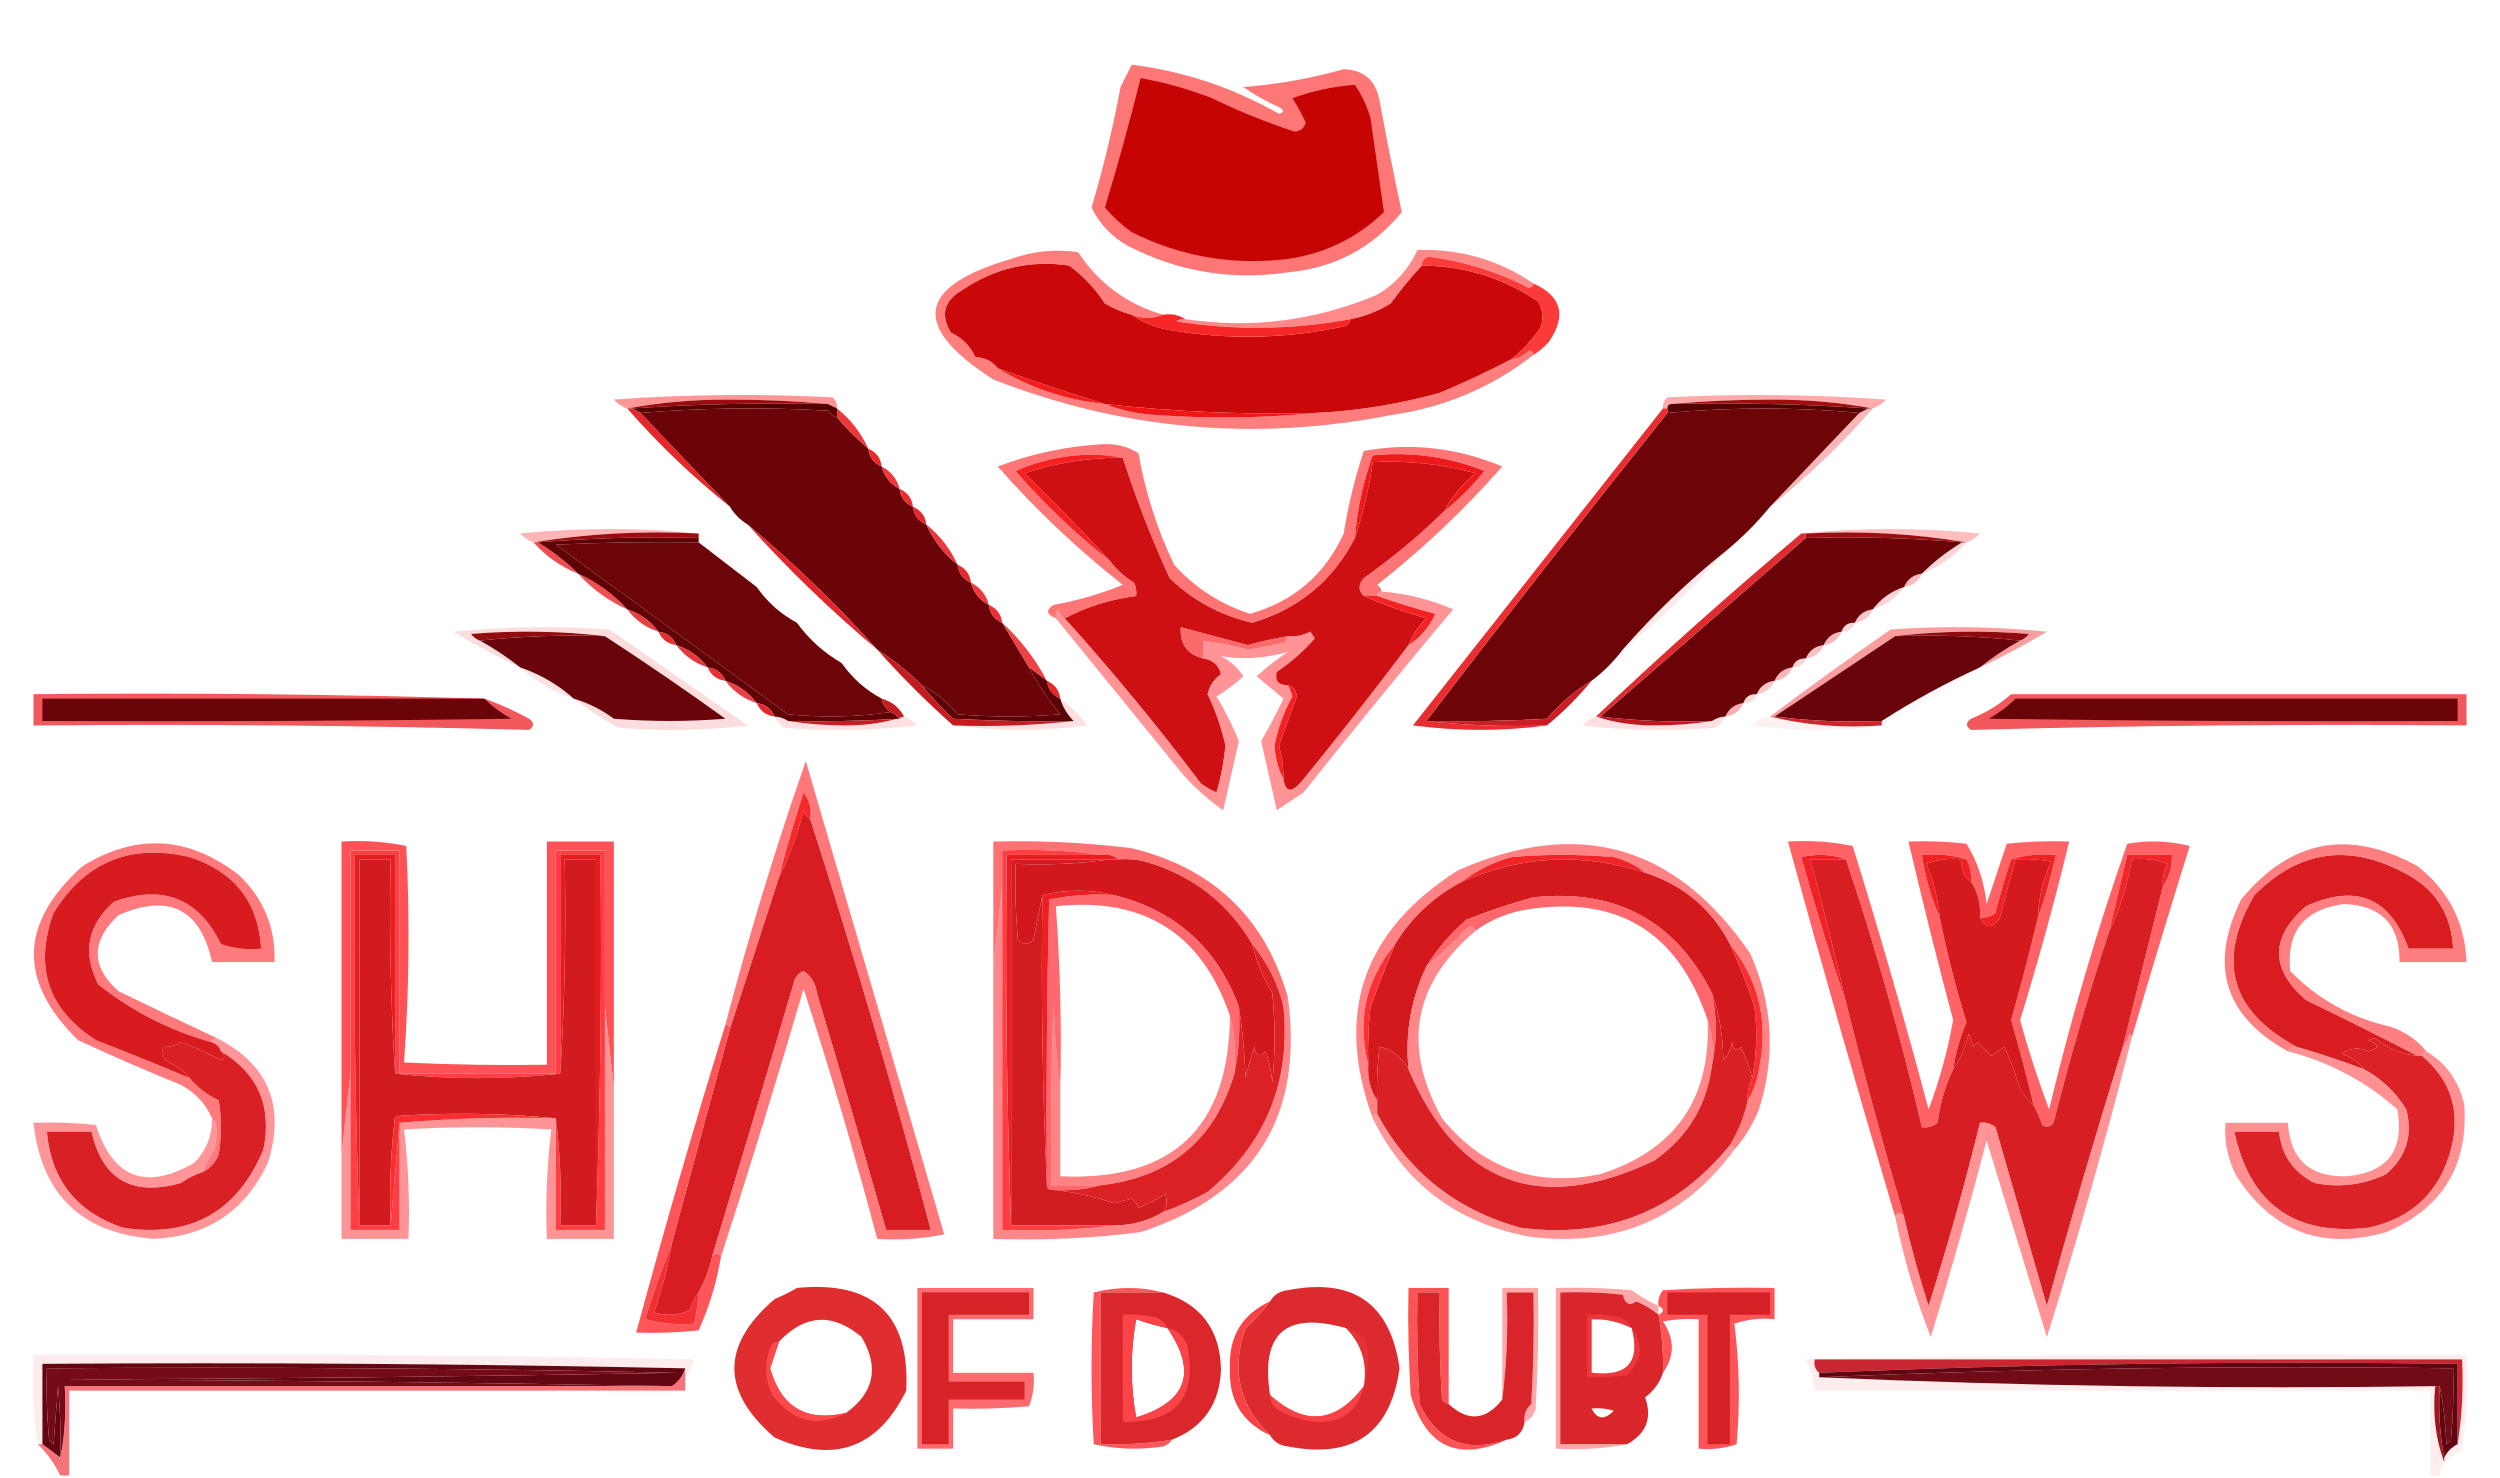 <?xml version="1.0" encoding="UTF-8"?>
<!DOCTYPE svg PUBLIC "-//W3C//DTD SVG 1.1//EN" "http://www.w3.org/Graphics/SVG/1.1/DTD/svg11.dtd">
<svg xmlns="http://www.w3.org/2000/svg" version="1.1" width="560px" height="331px" style="shape-rendering:geometricPrecision; text-rendering:geometricPrecision; image-rendering:optimizeQuality; fill-rule:evenodd; clip-rule:evenodd" xmlns:xlink="http://www.w3.org/1999/xlink">
<g><path style="opacity:0.658" fill="#fc3130" d="M 253.5,14.5 C 265.186,15.951 276.186,19.618 286.5,25.5C 287.696,25.154 287.696,24.654 286.5,24C 283.671,22.753 281.005,21.253 278.5,19.5C 286.14,18.906 293.64,17.572 301,15.5C 305.51,15.674 308.177,18.008 309,22.5C 310.574,30.97 312.241,39.303 314,47.5C 307.413,55.544 298.913,60.044 288.5,61C 275.829,62.865 263.829,60.865 252.5,55C 248.944,52.945 246.277,50.112 244.5,46.5C 247.139,37.612 249.305,28.612 251,19.5C 251.847,17.807 252.68,16.14 253.5,14.5 Z"/></g>
<g><path style="opacity:1" fill="#c70404" d="M 255.5,17.5 C 260.954,18.483 266.287,19.983 271.5,22C 277.507,24.921 283.673,27.421 290,29.5C 291.28,29.387 292.113,28.72 292.5,27.5C 291.627,25.587 290.627,23.753 289.5,22C 294.082,20.351 298.749,19.351 303.5,19C 305.037,21.28 306.203,23.78 307,26.5C 308.027,33.551 309.027,40.551 310,47.5C 304.022,53.28 296.855,56.78 288.5,58C 276.193,59.505 264.527,57.505 253.5,52C 251.269,50.39 249.269,48.557 247.5,46.5C 250.425,36.855 253.092,27.189 255.5,17.5 Z"/></g>
<g><path style="opacity:0.596" fill="#fe393a" d="M 343.5,63.5 C 343.44,64.043 343.107,64.376 342.5,64.5C 335.402,60.856 327.902,58.523 320,57.5C 318.97,57.836 318.47,58.503 318.5,59.5C 316.084,62.1 313.751,64.933 311.5,68C 308.691,69.741 305.691,70.908 302.5,71.5C 289.519,73.88 276.519,74.047 263.5,72C 264.094,71.536 264.761,71.369 265.5,71.5C 280.376,73.682 294.709,71.849 308.5,66C 312.553,63.613 315.553,60.28 317.5,56C 327.033,55.714 335.7,58.214 343.5,63.5 Z"/></g>
<g><path style="opacity:1" fill="#ca0809" d="M 253.5,70.5 C 256.135,72.328 259.135,73.495 262.5,74C 275.565,76.19 288.565,75.856 301.5,73C 302.056,72.617 302.389,72.117 302.5,71.5C 305.691,70.908 308.691,69.741 311.5,68C 313.751,64.933 316.084,62.1 318.5,59.5C 327.97,59.546 336.637,62.212 344.5,67.5C 345.641,69.421 345.808,71.421 345,73.5C 343.138,76.167 340.972,78.5 338.5,80.5C 333.281,83.213 327.947,85.713 322.5,88C 313.19,90.574 303.856,92.074 294.5,92.5C 278.766,92.91 263.1,92.243 247.5,90.5C 239.465,88.044 231.465,85.377 223.5,82.5C 222.319,80.933 220.653,80.1 218.5,80C 217.333,77.5 215.5,75.667 213,74.5C 210.615,70.543 211.448,67.376 215.5,65C 222.853,60.031 230.853,58.198 239.5,59.5C 242.66,61.828 245.327,64.661 247.5,68C 249.407,69.122 251.407,69.955 253.5,70.5 Z"/></g>
<g><path style="opacity:1" fill="#f72727" d="M 253.5,70.5 C 255.91,71.439 258.244,71.439 260.5,70.5C 262.415,70.216 264.081,70.549 265.5,71.5C 264.761,71.369 264.094,71.536 263.5,72C 276.519,74.047 289.519,73.88 302.5,71.5C 302.389,72.117 302.056,72.617 301.5,73C 288.565,75.856 275.565,76.19 262.5,74C 259.135,73.495 256.135,72.328 253.5,70.5 Z"/></g>
<g><path style="opacity:0.937" fill="#fa2e2d" d="M 343.5,63.5 C 349.796,66.347 350.963,70.68 347,76.5C 345.961,77.71 344.794,78.71 343.5,79.5C 343.44,78.957 343.107,78.624 342.5,78.5C 341.378,79.63 340.044,80.297 338.5,80.5C 340.972,78.5 343.138,76.167 345,73.5C 345.808,71.421 345.641,69.421 344.5,67.5C 336.637,62.212 327.97,59.546 318.5,59.5C 318.47,58.503 318.97,57.836 320,57.5C 327.902,58.523 335.402,60.856 342.5,64.5C 343.107,64.376 343.44,64.043 343.5,63.5 Z"/></g>
<g><path style="opacity:0.662" fill="#fe3b3c" d="M 260.5,70.5 C 258.244,71.439 255.91,71.439 253.5,70.5C 251.407,69.955 249.407,69.122 247.5,68C 245.327,64.661 242.66,61.828 239.5,59.5C 230.853,58.198 222.853,60.031 215.5,65C 211.448,67.376 210.615,70.543 213,74.5C 215.5,75.667 217.333,77.5 218.5,80C 220.653,80.1 222.319,80.933 223.5,82.5C 230.816,86.939 238.816,89.606 247.5,90.5C 251.233,91.977 255.233,92.811 259.5,93C 271.341,93.826 283.007,93.659 294.5,92.5C 303.856,92.074 313.19,90.574 322.5,88C 327.947,85.713 333.281,83.213 338.5,80.5C 340.044,80.297 341.378,79.63 342.5,78.5C 343.107,78.624 343.44,78.957 343.5,79.5C 334.152,86.793 323.485,91.293 311.5,93C 281.026,98.938 251.359,96.272 222.5,85C 204.002,73.151 205.335,64.151 226.5,58C 231.452,56.235 236.452,55.735 241.5,56.5C 246.161,63.502 252.494,68.168 260.5,70.5 Z"/></g>
<g><path style="opacity:1" fill="#f31d1d" d="M 223.5,82.5 C 231.465,85.377 239.465,88.044 247.5,90.5C 238.816,89.606 230.816,86.939 223.5,82.5 Z"/></g>
<g><path style="opacity:0.505" fill="#fd2f32" d="M 187.5,91.5 C 186.833,91.167 186.167,90.833 185.5,90.5C 178.174,89.834 170.674,89.5 163,89.5C 155.136,89.502 147.636,90.169 140.5,91.5C 139.357,91.092 138.357,90.425 137.5,89.5C 153.823,88.334 170.156,88.167 186.5,89C 187.252,89.671 187.586,90.504 187.5,91.5 Z"/></g>
<g><path style="opacity:0.41" fill="#fd3032" d="M 419.5,91.5 C 412.364,90.169 404.864,89.502 397,89.5C 389.326,89.5 381.826,89.834 374.5,90.5C 373.833,90.5 373.5,90.833 373.5,91.5C 373.167,91.5 372.833,91.5 372.5,91.5C 372.414,90.504 372.748,89.671 373.5,89C 389.844,88.167 406.177,88.334 422.5,89.5C 421.643,90.425 420.643,91.092 419.5,91.5 Z"/></g>
<g><path style="opacity:1" fill="#9a0c0f" d="M 185.5,90.5 C 170.657,90.171 155.99,90.504 141.5,91.5C 141.167,91.5 140.833,91.5 140.5,91.5C 147.636,90.169 155.136,89.502 163,89.5C 170.674,89.5 178.174,89.834 185.5,90.5 Z"/></g>
<g><path style="opacity:1" fill="#a00e10" d="M 374.5,90.5 C 381.826,89.834 389.326,89.5 397,89.5C 404.864,89.502 412.364,90.169 419.5,91.5C 419.167,91.5 418.833,91.5 418.5,91.5C 404.01,90.504 389.343,90.171 374.5,90.5 Z"/></g>
<g><path style="opacity:1" fill="#570001" d="M 141.5,91.5 C 155.99,90.504 170.657,90.171 185.5,90.5C 186.167,90.833 186.833,91.167 187.5,91.5C 187.5,92.167 187.5,92.833 187.5,93.5C 186.711,93.217 186.044,92.717 185.5,92C 171.327,91.173 157.327,91.339 143.5,92.5C 142.833,92.167 142.167,91.833 141.5,91.5 Z"/></g>
<g><path style="opacity:1" fill="#560001" d="M 374.5,90.5 C 389.343,90.171 404.01,90.504 418.5,91.5C 417.833,91.833 417.167,92.167 416.5,92.5C 402.265,91.178 387.931,91.178 373.5,92.5C 373.5,92.167 373.5,91.833 373.5,91.5C 373.5,90.833 373.833,90.5 374.5,90.5 Z"/></g>
<g><path style="opacity:1" fill="#e5282a" d="M 140.5,91.5 C 140.833,91.5 141.167,91.5 141.5,91.5C 142.167,91.833 142.833,92.167 143.5,92.5C 150.167,99.5 156.833,106.5 163.5,113.5C 155.221,106.89 147.555,99.556 140.5,91.5 Z"/></g>
<g><path style="opacity:1" fill="#ef1717" d="M 247.5,90.5 C 263.1,92.243 278.766,92.91 294.5,92.5C 283.007,93.659 271.341,93.826 259.5,93C 255.233,92.811 251.233,91.977 247.5,90.5 Z"/></g>
<g><path style="opacity:1" fill="#6b0408" d="M 187.5,93.5 C 189.605,96.027 191.939,98.36 194.5,100.5C 194.738,102.404 195.738,103.738 197.5,104.5C 198.08,106.749 199.413,108.415 201.5,109.5C 201.738,111.404 202.738,112.738 204.5,113.5C 204.738,115.404 205.738,116.738 207.5,117.5C 209.111,121.051 211.444,124.051 214.5,126.5C 214.738,128.404 215.738,129.738 217.5,130.5C 218.08,132.749 219.413,134.415 221.5,135.5C 221.738,137.404 222.738,138.738 224.5,139.5C 226.5,142.833 228.5,146.167 230.5,149.5C 232.441,153.201 234.774,156.701 237.5,160C 229.833,160.667 222.167,160.667 214.5,160C 212.229,157.218 209.563,155.051 206.5,153.5C 203.436,150.43 200.103,147.763 196.5,145.5C 187.447,135.445 177.78,126.112 167.5,117.5C 165.833,116.5 164.5,115.167 163.5,113.5C 156.833,106.5 150.167,99.5 143.5,92.5C 157.327,91.339 171.327,91.173 185.5,92C 186.044,92.717 186.711,93.217 187.5,93.5 Z"/></g>
<g><path style="opacity:1" fill="#6c0408" d="M 416.5,92.5 C 409.833,99.5 403.167,106.5 396.5,113.5C 393.5,117.167 390.167,120.5 386.5,123.5C 378.221,130.11 370.555,137.444 363.5,145.5C 361.5,148.167 359.167,150.5 356.5,152.5C 352.765,154.725 349.432,157.558 346.5,161C 337.506,161.5 328.506,161.666 319.5,161.5C 337.27,138.28 355.27,115.28 373.5,92.5C 387.931,91.178 402.265,91.178 416.5,92.5 Z"/></g>
<g><path style="opacity:0.918" fill="#e8292b" d="M 187.5,91.5 C 190.556,93.948 192.889,96.948 194.5,100.5C 191.939,98.36 189.605,96.027 187.5,93.5C 187.5,92.833 187.5,92.167 187.5,91.5 Z"/></g>
<g><path style="opacity:0.345" fill="#ec2c2f" d="M 418.5,91.5 C 418.833,91.5 419.167,91.5 419.5,91.5C 412.445,99.556 404.779,106.89 396.5,113.5C 403.167,106.5 409.833,99.5 416.5,92.5C 417.167,92.167 417.833,91.833 418.5,91.5 Z"/></g>
<g><path style="opacity:1" fill="#e9282a" d="M 194.5,100.5 C 196.262,101.262 197.262,102.596 197.5,104.5C 195.738,103.738 194.738,102.404 194.5,100.5 Z"/></g>
<g><path style="opacity:0.937" fill="#ec2a2c" d="M 197.5,104.5 C 199.587,105.585 200.92,107.251 201.5,109.5C 199.413,108.415 198.08,106.749 197.5,104.5 Z"/></g>
<g><path style="opacity:0.984" fill="#eb292c" d="M 201.5,109.5 C 203.262,110.262 204.262,111.596 204.5,113.5C 202.738,112.738 201.738,111.404 201.5,109.5 Z"/></g>
<g><path style="opacity:0.984" fill="#e82a2d" d="M 372.5,91.5 C 372.833,91.5 373.167,91.5 373.5,91.5C 373.5,91.833 373.5,92.167 373.5,92.5C 355.27,115.28 337.27,138.28 319.5,161.5C 328.318,162.493 337.318,162.827 346.5,162.5C 336.659,163.823 326.659,163.823 316.5,162.5C 335.221,138.79 353.888,115.124 372.5,91.5 Z"/></g>
<g><path style="opacity:1" fill="#e6262a" d="M 204.5,113.5 C 206.262,114.262 207.262,115.596 207.5,117.5C 205.738,116.738 204.738,115.404 204.5,113.5 Z"/></g>
<g><path style="opacity:1" fill="#cf1012" d="M 251.5,102.5 C 254.442,111.673 257.942,120.673 262,129.5C 267.203,134.52 273.369,137.854 280.5,139.5C 290.93,136.395 298.596,130.061 303.5,120.5C 305.324,115.064 306.658,109.397 307.5,103.5C 315.306,103.105 322.972,103.938 330.5,106C 327.553,108.436 325.22,111.269 323.5,114.5C 317.9,119.968 311.9,124.968 305.5,129.5C 304.218,130.958 304.218,132.292 305.5,133.5C 309.947,135.456 314.613,137.123 319.5,138.5C 317.722,140.264 316.389,142.264 315.5,144.5C 307.905,154.606 300.072,164.606 292,174.5C 289.464,177.696 287.964,177.696 287.5,174.5C 287.493,171.962 287.159,169.462 286.5,167C 287.833,163.333 289.167,159.667 290.5,156C 290.316,154.624 289.649,153.791 288.5,153.5C 286.314,153.489 285.481,152.489 286,150.5C 289.215,148.329 292.048,145.829 294.5,143C 294.167,142.5 293.833,142 293.5,141.5C 291.929,142.309 290.262,142.643 288.5,142.5C 285.479,143.005 282.479,143.672 279.5,144.5C 274.467,143.149 269.467,141.815 264.5,140.5C 264.241,144.237 265.907,146.57 269.5,147.5C 271.595,147.76 272.928,148.926 273.5,151C 271.925,152.12 270.925,153.62 270.5,155.5C 272.268,159.198 273.601,163.031 274.5,167C 274.157,170.565 273.491,174.065 272.5,177.5C 271.252,176.96 270.085,176.293 269,175.5C 259.347,162.686 249.18,150.353 238.5,138.5C 243.327,135.947 248.661,134.28 254.5,133.5C 254.649,132.448 254.483,131.448 254,130.5C 251.809,129.167 249.976,127.5 248.5,125.5C 242.369,118.869 236.036,112.369 229.5,106C 236.628,103.645 243.962,102.479 251.5,102.5 Z"/></g>
<g><path style="opacity:1" fill="#e1272b" d="M 167.5,117.5 C 177.78,126.112 187.447,135.445 196.5,145.5C 186.22,136.888 176.553,127.555 167.5,117.5 Z"/></g>
<g><path style="opacity:0.352" fill="#fd3035" d="M 156.5,119.5 C 143.788,118.854 131.455,119.52 119.5,121.5C 118.357,121.092 117.357,120.425 116.5,119.5C 129.994,118.175 143.327,118.175 156.5,119.5 Z"/></g>
<g><path style="opacity:0.318" fill="#fd3035" d="M 403.5,119.5 C 416.673,118.175 430.006,118.175 443.5,119.5C 442.643,120.425 441.643,121.092 440.5,121.5C 428.88,119.521 416.88,118.854 404.5,119.5C 404.167,119.5 403.833,119.5 403.5,119.5 Z"/></g>
<g><path style="opacity:1" fill="#9b0c11" d="M 156.5,119.5 C 156.5,119.833 156.5,120.167 156.5,120.5C 144.322,120.172 132.322,120.505 120.5,121.5C 120.167,121.5 119.833,121.5 119.5,121.5C 131.455,119.52 143.788,118.854 156.5,119.5 Z"/></g>
<g><path style="opacity:1" fill="#9c0d12" d="M 404.5,120.5 C 404.5,120.167 404.5,119.833 404.5,119.5C 416.88,118.854 428.88,119.521 440.5,121.5C 440.167,121.5 439.833,121.5 439.5,121.5C 428.012,120.505 416.345,120.172 404.5,120.5 Z"/></g>
<g><path style="opacity:0.922" fill="#e8292d" d="M 207.5,117.5 C 210.556,119.949 212.889,122.949 214.5,126.5C 211.444,124.051 209.111,121.051 207.5,117.5 Z"/></g>
<g><path style="opacity:1" fill="#6c0509" d="M 156.5,121.5 C 160.852,124.857 165.185,128.191 169.5,131.5C 171.9,134.903 174.9,137.57 178.5,139.5C 181.231,143.234 184.564,146.234 188.5,148.5C 190.9,151.903 193.9,154.57 197.5,156.5C 197.782,157.778 198.449,158.778 199.5,159.5C 191.913,160.631 184.246,160.798 176.5,160C 159.167,147.333 141.833,134.667 124.5,122C 135.161,121.5 145.828,121.333 156.5,121.5 Z"/></g>
<g><path style="opacity:1" fill="#6a0409" d="M 404.5,120.5 C 416.345,120.172 428.012,120.505 439.5,121.5C 436.19,123.482 433.19,125.815 430.5,128.5C 428.596,128.738 427.262,129.738 426.5,131.5C 423.63,132.433 421.296,134.1 419.5,136.5C 417.596,136.738 416.262,137.738 415.5,139.5C 413.973,139.427 412.973,140.094 412.5,141.5C 410.596,141.738 409.262,142.738 408.5,144.5C 406.596,144.738 405.262,145.738 404.5,147.5C 402.973,147.427 401.973,148.094 401.5,149.5C 399.596,149.738 398.262,150.738 397.5,152.5C 395.596,152.738 394.262,153.738 393.5,155.5C 391.973,155.427 390.973,156.094 390.5,157.5C 388.596,157.738 387.262,158.738 386.5,160.5C 385.391,160.557 384.391,160.89 383.5,161.5C 374.983,161.826 366.65,161.493 358.5,160.5C 373.833,147.167 389.167,133.833 404.5,120.5 Z"/></g>
<g><path style="opacity:0.016" fill="#e3282c" d="M 156.5,119.5 C 161.46,122.792 165.793,126.792 169.5,131.5C 165.185,128.191 160.852,124.857 156.5,121.5C 156.5,121.167 156.5,120.833 156.5,120.5C 156.5,120.167 156.5,119.833 156.5,119.5 Z"/></g>
<g><path style="opacity:0.839" fill="#ec2b2f" d="M 119.5,121.5 C 119.833,121.5 120.167,121.5 120.5,121.5C 123.81,123.482 126.81,125.815 129.5,128.5C 125.608,126.938 122.275,124.605 119.5,121.5 Z"/></g>
<g><path style="opacity:0.2" fill="#f23034" d="M 439.5,121.5 C 439.833,121.5 440.167,121.5 440.5,121.5C 437.725,124.605 434.392,126.938 430.5,128.5C 433.19,125.815 436.19,123.482 439.5,121.5 Z"/></g>
<g><path style="opacity:0.965" fill="#dd2529" d="M 403.5,119.5 C 403.833,119.5 404.167,119.5 404.5,119.5C 404.5,119.833 404.5,120.167 404.5,120.5C 389.167,133.833 373.833,147.167 358.5,160.5C 358.167,160.5 357.833,160.5 357.5,160.5C 372.416,146.374 387.749,132.707 403.5,119.5 Z"/></g>
<g><path style="opacity:1" fill="#e8282c" d="M 214.5,126.5 C 216.262,127.262 217.262,128.596 217.5,130.5C 215.738,129.738 214.738,128.404 214.5,126.5 Z"/></g>
<g><path style="opacity:0.318" fill="#f02e32" d="M 430.5,128.5 C 429.738,130.262 428.404,131.262 426.5,131.5C 427.262,129.738 428.596,128.738 430.5,128.5 Z"/></g>
<g><path style="opacity:0.719" fill="#fe4042" d="M 309.5,132.5 C 308.833,132.5 308.5,132.833 308.5,133.5C 307.5,133.5 306.5,133.5 305.5,133.5C 304.218,132.292 304.218,130.958 305.5,129.5C 311.9,124.968 317.9,119.968 323.5,114.5C 326.812,111.854 329.812,108.854 332.5,105.5C 324.437,102.31 316.104,101.143 307.5,102C 305.34,107.967 304.006,114.134 303.5,120.5C 298.596,130.061 290.93,136.395 280.5,139.5C 273.369,137.854 267.203,134.52 262,129.5C 257.942,120.673 254.442,111.673 251.5,102.5C 243.347,101.075 235.347,102.075 227.5,105.5C 233.909,112.912 240.909,119.579 248.5,125.5C 249.976,127.5 251.809,129.167 254,130.5C 254.483,131.448 254.649,132.448 254.5,133.5C 248.661,134.28 243.327,135.947 238.5,138.5C 237.778,138.082 237.278,137.416 237,136.5C 236.536,137.094 236.369,137.761 236.5,138.5C 234.375,137.632 234.209,136.632 236,135.5C 241.377,134.533 246.543,133.033 251.5,131C 241.358,123.025 232.025,114.192 223.5,104.5C 231.043,101.624 238.877,99.958 247,99.5C 249.917,99.335 252.583,100.002 255,101.5C 256.545,110.264 259.212,118.598 263,126.5C 267.695,131.68 273.362,135.347 280,137.5C 289.767,134.734 296.767,128.734 301,119.5C 301.996,113.178 303.496,107.011 305.5,101C 316.116,99.099 326.449,100.266 336.5,104.5C 327.975,114.192 318.642,123.025 308.5,131C 309.056,131.383 309.389,131.883 309.5,132.5 Z"/></g>
<g><path style="opacity:1" fill="#f62020" d="M 251.5,102.5 C 243.962,102.479 236.628,103.645 229.5,106C 236.036,112.369 242.369,118.869 248.5,125.5C 240.909,119.579 233.909,112.912 227.5,105.5C 235.347,102.075 243.347,101.075 251.5,102.5 Z"/></g>
<g><path style="opacity:1" fill="#ee191a" d="M 323.5,114.5 C 325.22,111.269 327.553,108.436 330.5,106C 322.972,103.938 315.306,103.105 307.5,103.5C 306.658,109.397 305.324,115.064 303.5,120.5C 304.006,114.134 305.34,107.967 307.5,102C 316.104,101.143 324.437,102.31 332.5,105.5C 329.812,108.854 326.812,111.854 323.5,114.5 Z"/></g>
<g><path style="opacity:0.016" fill="#eb2c30" d="M 169.5,131.5 C 173.1,133.43 176.1,136.097 178.5,139.5C 174.9,137.57 171.9,134.903 169.5,131.5 Z"/></g>
<g><path style="opacity:0.835" fill="#ec2b30" d="M 129.5,128.5 C 133.732,130.4 137.399,133.067 140.5,136.5C 136.268,134.6 132.601,131.933 129.5,128.5 Z"/></g>
<g><path style="opacity:1" fill="#600106" d="M 120.5,121.5 C 132.322,120.505 144.322,120.172 156.5,120.5C 156.5,120.833 156.5,121.167 156.5,121.5C 145.828,121.333 135.161,121.5 124.5,122C 141.833,134.667 159.167,147.333 176.5,160C 184.246,160.798 191.913,160.631 199.5,159.5C 200.289,159.783 200.956,160.283 201.5,161C 193.173,161.5 184.84,161.666 176.5,161.5C 175.609,160.89 174.609,160.557 173.5,160.5C 172.738,158.738 171.404,157.738 169.5,157.5C 167.704,155.1 165.37,153.433 162.5,152.5C 161.738,150.738 160.404,149.738 158.5,149.5C 156.704,147.1 154.37,145.433 151.5,144.5C 150.738,142.738 149.404,141.738 147.5,141.5C 145.704,139.1 143.37,137.433 140.5,136.5C 137.399,133.067 133.732,130.4 129.5,128.5C 126.81,125.815 123.81,123.482 120.5,121.5 Z"/></g>
<g><path style="opacity:0.204" fill="#f23034" d="M 426.5,131.5 C 424.704,133.9 422.37,135.567 419.5,136.5C 421.296,134.1 423.63,132.433 426.5,131.5 Z"/></g>
<g><path style="opacity:0.933" fill="#ec2a2e" d="M 217.5,130.5 C 219.587,131.585 220.92,133.251 221.5,135.5C 219.413,134.415 218.08,132.749 217.5,130.5 Z"/></g>
<g><path style="opacity:0.902" fill="#e6292d" d="M 140.5,136.5 C 143.37,137.433 145.704,139.1 147.5,141.5C 144.63,140.567 142.296,138.9 140.5,136.5 Z"/></g>
<g><path style="opacity:0.98" fill="#eb2a2e" d="M 221.5,135.5 C 223.262,136.262 224.262,137.596 224.5,139.5C 222.738,138.738 221.738,137.404 221.5,135.5 Z"/></g>
<g><path style="opacity:0.271" fill="#f12f34" d="M 419.5,136.5 C 418.738,138.262 417.404,139.262 415.5,139.5C 416.262,137.738 417.596,136.738 419.5,136.5 Z"/></g>
<g><path style="opacity:0.004" fill="#eb2d31" d="M 178.5,139.5 C 182.436,141.766 185.769,144.766 188.5,148.5C 184.564,146.234 181.231,143.234 178.5,139.5 Z"/></g>
<g><path style="opacity:0.098" fill="#f43135" d="M 386.5,123.5 C 379.445,131.556 371.779,138.89 363.5,145.5C 370.555,137.444 378.221,130.11 386.5,123.5 Z"/></g>
<g><path style="opacity:0.196" fill="#f23034" d="M 415.5,139.5 C 415.027,140.906 414.027,141.573 412.5,141.5C 412.973,140.094 413.973,139.427 415.5,139.5 Z"/></g>
<g><path style="opacity:0.468" fill="#f42e32" d="M 443.5,149.5 C 446.291,147.265 449.291,145.265 452.5,143.5C 453.289,143.217 453.956,142.717 454.5,142C 444.325,141.175 434.325,141.342 424.5,142.5C 415.5,148.5 406.5,154.5 397.5,160.5C 397.167,160.5 396.833,160.5 396.5,160.5C 405.319,153.863 414.319,147.363 423.5,141C 435.181,140.167 446.848,140.334 458.5,141.5C 453.614,144.442 448.614,147.109 443.5,149.5 Z"/></g>
<g><path style="opacity:1" fill="#f52223" d="M 305.5,133.5 C 306.5,133.5 307.5,133.5 308.5,133.5C 312.675,134.967 317.008,136.3 321.5,137.5C 320.196,140.467 318.196,142.801 315.5,144.5C 316.389,142.264 317.722,140.264 319.5,138.5C 314.613,137.123 309.947,135.456 305.5,133.5 Z"/></g>
<g><path style="opacity:1" fill="#900b0f" d="M 424.5,142.5 C 434.325,141.342 444.325,141.175 454.5,142C 453.956,142.717 453.289,143.217 452.5,143.5C 443.348,142.506 434.015,142.173 424.5,142.5 Z"/></g>
<g><path style="opacity:0.961" fill="#e5282c" d="M 147.5,141.5 C 149.404,141.738 150.738,142.738 151.5,144.5C 149.596,144.262 148.262,143.262 147.5,141.5 Z"/></g>
<g><path style="opacity:0.89" fill="#ea2b2f" d="M 224.5,139.5 C 228.592,143.258 231.926,147.591 234.5,152.5C 233.167,151.5 231.833,150.5 230.5,149.5C 228.5,146.167 226.5,142.833 224.5,139.5 Z"/></g>
<g><path style="opacity:0.345" fill="#ed2e32" d="M 412.5,141.5 C 411.738,143.262 410.404,144.262 408.5,144.5C 409.262,142.738 410.596,141.738 412.5,141.5 Z"/></g>
<g><path style="opacity:1" fill="#69040a" d="M 107.5,143.5 C 116.652,142.506 125.985,142.173 135.5,142.5C 144.619,148.446 153.619,154.613 162.5,161C 154.167,161.667 145.833,161.667 137.5,161C 134.757,158.962 131.757,157.462 128.5,156.5C 125.024,153.377 121.024,151.043 116.5,149.5C 113.709,147.265 110.709,145.265 107.5,143.5 Z"/></g>
<g><path style="opacity:1" fill="#69040a" d="M 424.5,142.5 C 434.015,142.173 443.348,142.506 452.5,143.5C 449.291,145.265 446.291,147.265 443.5,149.5C 435.874,152.98 428.54,156.98 421.5,161.5C 413.316,161.826 405.316,161.492 397.5,160.5C 406.5,154.5 415.5,148.5 424.5,142.5 Z"/></g>
<g><path style="opacity:0.925" fill="#e5292d" d="M 151.5,144.5 C 154.37,145.433 156.704,147.1 158.5,149.5C 155.63,148.567 153.296,146.9 151.5,144.5 Z"/></g>
<g><path style="opacity:0.306" fill="#f03033" d="M 408.5,144.5 C 407.738,146.262 406.404,147.262 404.5,147.5C 405.262,145.738 406.596,144.738 408.5,144.5 Z"/></g>
<g><path style="opacity:0.157" fill="#ec2c31" d="M 128.5,156.5 C 131.757,157.462 134.757,158.962 137.5,161C 145.833,161.667 154.167,161.667 162.5,161C 153.619,154.613 144.619,148.446 135.5,142.5C 125.675,141.342 115.675,141.175 105.5,142C 106.044,142.717 106.711,143.217 107.5,143.5C 110.709,145.265 113.709,147.265 116.5,149.5C 111.386,147.109 106.386,144.442 101.5,141.5C 113.152,140.334 124.819,140.167 136.5,141C 146.833,148.167 157.167,155.333 167.5,162.5C 157.851,163.665 148.184,163.832 138.5,163C 134.931,161.058 131.598,158.892 128.5,156.5 Z"/></g>
<g><path style="opacity:1" fill="#900c0f" d="M 135.5,142.5 C 125.985,142.173 116.652,142.506 107.5,143.5C 106.711,143.217 106.044,142.717 105.5,142C 115.675,141.175 125.675,141.342 135.5,142.5 Z"/></g>
<g><path style="opacity:0.004" fill="#ed2d32" d="M 188.5,148.5 C 192.1,150.43 195.1,153.097 197.5,156.5C 193.9,154.57 190.9,151.903 188.5,148.5 Z"/></g>
<g><path style="opacity:0.196" fill="#f23035" d="M 404.5,147.5 C 404.027,148.906 403.027,149.573 401.5,149.5C 401.973,148.094 402.973,147.427 404.5,147.5 Z"/></g>
<g><path style="opacity:0.957" fill="#e5282d" d="M 158.5,149.5 C 160.404,149.738 161.738,150.738 162.5,152.5C 160.596,152.262 159.262,151.262 158.5,149.5 Z"/></g>
<g><path style="opacity:0.349" fill="#ed2e33" d="M 401.5,149.5 C 400.738,151.262 399.404,152.262 397.5,152.5C 398.262,150.738 399.596,149.738 401.5,149.5 Z"/></g>
<g><path style="opacity:0.894" fill="#e72a2e" d="M 162.5,152.5 C 165.37,153.433 167.704,155.1 169.5,157.5C 166.63,156.567 164.296,154.9 162.5,152.5 Z"/></g>
<g><path style="opacity:0.267" fill="#f23035" d="M 397.5,152.5 C 396.738,154.262 395.404,155.262 393.5,155.5C 394.262,153.738 395.596,152.738 397.5,152.5 Z"/></g>
<g><path style="opacity:0.02" fill="#f23136" d="M 443.5,149.5 C 436.504,154.334 429.171,158.667 421.5,162.5C 421.5,162.167 421.5,161.833 421.5,161.5C 428.54,156.98 435.874,152.98 443.5,149.5 Z"/></g>
<g><path style="opacity:0.133" fill="#ec2d32" d="M 116.5,149.5 C 121.024,151.043 125.024,153.377 128.5,156.5C 123.976,154.957 119.976,152.623 116.5,149.5 Z"/></g>
<g><path style="opacity:1" fill="#e5282c" d="M 234.5,152.5 C 236.262,153.262 237.262,154.596 237.5,156.5C 235.738,155.738 234.738,154.404 234.5,152.5 Z"/></g>
<g><path style="opacity:0.184" fill="#f23135" d="M 393.5,155.5 C 393.027,156.906 392.027,157.573 390.5,157.5C 390.973,156.094 391.973,155.427 393.5,155.5 Z"/></g>
<g><path style="opacity:0.988" fill="#e3272c" d="M 169.5,157.5 C 171.404,157.738 172.738,158.738 173.5,160.5C 171.596,160.262 170.262,159.262 169.5,157.5 Z"/></g>
<g><path style="opacity:0.384" fill="#ec2e32" d="M 390.5,157.5 C 389.738,159.262 388.404,160.262 386.5,160.5C 387.262,158.738 388.596,157.738 390.5,157.5 Z"/></g>
<g><path style="opacity:1" fill="#5c0106" d="M 230.5,149.5 C 231.833,150.5 233.167,151.5 234.5,152.5C 234.738,154.404 235.738,155.738 237.5,156.5C 238.075,158.411 239.075,160.078 240.5,161.5C 231.494,161.666 222.494,161.5 213.5,161C 210.961,158.63 208.628,156.13 206.5,153.5C 209.563,155.051 212.229,157.218 214.5,160C 222.167,160.667 229.833,160.667 237.5,160C 234.774,156.701 232.441,153.201 230.5,149.5 Z"/></g>
<g><path style="opacity:0.769" fill="#eb262c" d="M 108.5,156.5 C 111.961,157.731 115.294,159.231 118.5,161C 119.711,161.893 119.711,162.726 118.5,163.5C 81.543,162.506 44.543,162.173 7.5,162.5C 7.5,160.167 7.5,157.833 7.5,155.5C 41.337,155.168 75.004,155.502 108.5,156.5 Z"/></g>
<g><path style="opacity:1" fill="#690409" d="M 108.5,156.5 C 110.253,158.223 112.253,159.723 114.5,161C 79.502,161.5 44.502,161.667 9.5,161.5C 9.5,159.833 9.5,158.167 9.5,156.5C 42.5,156.5 75.5,156.5 108.5,156.5 Z"/></g>
<g><path style="opacity:1" fill="#c61d22" d="M 197.5,156.5 C 199.754,157.124 201.421,158.457 202.5,160.5C 198.555,161.825 194.222,162.492 189.5,162.5C 184.987,162.499 180.653,162.166 176.5,161.5C 184.84,161.666 193.173,161.5 201.5,161C 200.956,160.283 200.289,159.783 199.5,159.5C 198.449,158.778 197.782,157.778 197.5,156.5 Z"/></g>
<g><path style="opacity:1" fill="#c51c21" d="M 196.5,145.5 C 200.103,147.763 203.436,150.43 206.5,153.5C 208.628,156.13 210.961,158.63 213.5,161C 222.494,161.5 231.494,161.666 240.5,161.5C 231.682,162.493 222.682,162.827 213.5,162.5C 207.5,157.167 201.833,151.5 196.5,145.5 Z"/></g>
<g><path style="opacity:1" fill="#ca1e24" d="M 356.5,152.5 C 353.5,156.167 350.167,159.5 346.5,162.5C 337.318,162.827 328.318,162.493 319.5,161.5C 328.506,161.666 337.506,161.5 346.5,161C 349.432,157.558 352.765,154.725 356.5,152.5 Z"/></g>
<g><path style="opacity:0.953" fill="#c91b21" d="M 396.5,160.5 C 396.833,160.5 397.167,160.5 397.5,160.5C 405.316,161.492 413.316,161.826 421.5,161.5C 421.5,161.833 421.5,162.167 421.5,162.5C 412.766,163.135 404.433,162.468 396.5,160.5 Z"/></g>
<g><path style="opacity:0.769" fill="#eb262c" d="M 450.5,155.5 C 484.5,155.5 518.5,155.5 552.5,155.5C 552.5,157.833 552.5,160.167 552.5,162.5C 515.457,162.173 478.457,162.506 441.5,163.5C 440.289,162.726 440.289,161.893 441.5,161C 444.898,159.643 447.898,157.81 450.5,155.5 Z"/></g>
<g><path style="opacity:1" fill="#690409" d="M 451.5,156.5 C 484.5,156.5 517.5,156.5 550.5,156.5C 550.5,158.167 550.5,159.833 550.5,161.5C 515.498,161.667 480.498,161.5 445.5,161C 447.747,159.723 449.747,158.223 451.5,156.5 Z"/></g>
<g><path style="opacity:0.15" fill="#fb353a" d="M 173.5,160.5 C 174.609,160.557 175.609,160.89 176.5,161.5C 180.653,162.166 184.987,162.499 189.5,162.5C 194.222,162.492 198.555,161.825 202.5,160.5C 203.643,160.908 204.643,161.575 205.5,162.5C 195.517,163.666 185.517,163.832 175.5,163C 174.619,162.292 173.953,161.458 173.5,160.5 Z"/></g>
<g><path style="opacity:0.151" fill="#fa343a" d="M 237.5,156.5 C 239.812,158.146 241.812,160.146 243.5,162.5C 233.341,163.823 223.341,163.823 213.5,162.5C 222.682,162.827 231.682,162.493 240.5,161.5C 239.075,160.078 238.075,158.411 237.5,156.5 Z"/></g>
<g><path style="opacity:0.15" fill="#fc353b" d="M 357.5,160.5 C 361.445,161.825 365.778,162.492 370.5,162.5C 375.013,162.499 379.347,162.166 383.5,161.5C 384.391,160.89 385.391,160.557 386.5,160.5C 386.047,161.458 385.381,162.292 384.5,163C 374.483,163.832 364.483,163.666 354.5,162.5C 355.357,161.575 356.357,160.908 357.5,160.5 Z"/></g>
<g><path style="opacity:1" fill="#be181e" d="M 357.5,160.5 C 357.833,160.5 358.167,160.5 358.5,160.5C 366.65,161.493 374.983,161.826 383.5,161.5C 379.347,162.166 375.013,162.499 370.5,162.5C 365.778,162.492 361.445,161.825 357.5,160.5 Z"/></g>
<g><path style="opacity:0.067" fill="#fc363b" d="M 396.5,160.5 C 404.433,162.468 412.766,163.135 421.5,162.5C 411.992,163.823 402.325,163.823 392.5,162.5C 393.577,161.295 394.91,160.628 396.5,160.5 Z"/></g>
<g><path style="opacity:0.58" fill="#ff4649" d="M 309.5,132.5 C 315.071,132.947 320.404,134.28 325.5,136.5C 314.144,150.021 302.978,163.688 292,177.5C 290,178.833 288,180.167 286,181.5C 284.833,176.331 283.666,171.164 282.5,166C 284.287,162.928 285.953,159.761 287.5,156.5C 285.5,154.833 283.5,153.167 281.5,151.5C 283.666,149.507 285.999,147.673 288.5,146C 283.609,147.458 278.609,147.791 273.5,147C 275.585,148.041 277.252,149.541 278.5,151.5C 276.641,153.192 274.641,154.692 272.5,156C 274.43,159.194 276.097,162.527 277.5,166C 276.334,171.164 275.167,176.331 274,181.5C 270.703,179.205 267.703,176.538 265,173.5C 255.492,161.803 245.992,150.136 236.5,138.5C 236.369,137.761 236.536,137.094 237,136.5C 237.278,137.416 237.778,138.082 238.5,138.5C 249.18,150.353 259.347,162.686 269,175.5C 270.085,176.293 271.252,176.96 272.5,177.5C 273.491,174.065 274.157,170.565 274.5,167C 273.601,163.031 272.268,159.198 270.5,155.5C 270.925,153.62 271.925,152.12 273.5,151C 272.928,148.926 271.595,147.76 269.5,147.5C 269.5,146.167 269.5,144.833 269.5,143.5C 272.865,143.954 276.198,144.62 279.5,145.5C 282.179,145.064 284.845,144.564 287.5,144C 288.056,143.617 288.389,143.117 288.5,142.5C 290.262,142.643 291.929,142.309 293.5,141.5C 293.833,142 294.167,142.5 294.5,143C 292.048,145.829 289.215,148.329 286,150.5C 285.481,152.489 286.314,153.489 288.5,153.5C 288.923,154.265 289.257,155.098 289.5,156C 287.591,159.479 286.258,163.146 285.5,167C 285.646,169.76 286.313,172.26 287.5,174.5C 287.964,177.696 289.464,177.696 292,174.5C 300.072,164.606 307.905,154.606 315.5,144.5C 318.196,142.801 320.196,140.467 321.5,137.5C 317.008,136.3 312.675,134.967 308.5,133.5C 308.5,132.833 308.833,132.5 309.5,132.5 Z"/></g>
<g><path style="opacity:1" fill="#f42123" d="M 288.5,153.5 C 289.649,153.791 290.316,154.624 290.5,156C 289.167,159.667 287.833,163.333 286.5,167C 287.159,169.462 287.493,171.962 287.5,174.5C 286.313,172.26 285.646,169.76 285.5,167C 286.258,163.146 287.591,159.479 289.5,156C 289.257,155.098 288.923,154.265 288.5,153.5 Z"/></g>
<g><path style="opacity:0.731" fill="#fc3636" d="M 288.5,142.5 C 288.389,143.117 288.056,143.617 287.5,144C 284.845,144.564 282.179,145.064 279.5,145.5C 276.198,144.62 272.865,143.954 269.5,143.5C 269.5,144.833 269.5,146.167 269.5,147.5C 265.907,146.57 264.241,144.237 264.5,140.5C 269.467,141.815 274.467,143.149 279.5,144.5C 282.479,143.672 285.479,143.005 288.5,142.5 Z"/></g>
<g><path style="opacity:0.778" fill="#ff4b4e" d="M 288.5,223.5 C 287.662,223.842 287.328,224.508 287.5,225.5C 286.25,220.332 283.916,215.666 280.5,211.5C 275.043,202.229 267.043,196.062 256.5,193C 254.527,192.505 252.527,192.338 250.5,192.5C 249.432,191.566 248.099,191.232 246.5,191.5C 239.352,190.508 232.019,190.175 224.5,190.5C 224.5,193.167 224.5,195.833 224.5,198.5C 223.833,204.5 223.167,210.5 222.5,216.5C 222.5,207.167 222.5,197.833 222.5,188.5C 232.874,188.234 243.207,188.734 253.5,190C 271.75,194.431 283.416,205.597 288.5,223.5 Z"/></g>
<g><path style="opacity:0.736" fill="#fe4b4f" d="M 48.5,232.5 C 47.833,232.5 47.5,232.833 47.5,233.5C 38.106,230.886 29.606,226.553 22,220.5C 18.414,213.432 19.58,207.265 25.5,202C 36.489,198.045 44.489,201.212 49.5,211.5C 52.428,212.484 55.428,212.817 58.5,212.5C 57.87,202.105 52.537,195.272 42.5,192C 29.278,188.865 19.111,193.032 12,204.5C 7.595,216.619 10.762,226.119 21.5,233C 28.564,235.742 35.564,238.575 42.5,241.5C 44.272,243.606 46.438,245.273 49,246.5C 49.667,250.5 49.667,254.5 49,258.5C 48.34,260.324 47.173,261.657 45.5,262.5C 46.072,260.745 46.906,259.078 48,257.5C 48.859,253.651 48.693,251.318 47.5,250.5C 46.079,247.242 43.746,244.742 40.5,243C 32.751,239.861 25.084,236.528 17.5,233C 3.959,219.769 4.292,206.769 18.5,194C 30.572,186.593 42.239,187.259 53.5,196C 59.061,201.292 61.728,207.792 61.5,215.5C 56.833,215.5 52.167,215.5 47.5,215.5C 44.857,203.553 37.857,200.053 26.5,205C 20.364,210.832 20.364,216.499 26.5,222C 33.928,225.625 41.261,229.125 48.5,232.5 Z"/></g>
<g><path style="opacity:1" fill="#d2181c" d="M 248.5,192.5 C 249.167,192.5 249.833,192.5 250.5,192.5C 252.527,192.338 254.527,192.505 256.5,193C 267.043,196.062 275.043,202.229 280.5,211.5C 281.437,215.376 282.937,219.043 285,222.5C 285.667,229.167 285.667,235.833 285,242.5C 284.814,240.1 284.314,237.766 283.5,235.5C 282.158,236.902 281.324,236.569 281,234.5C 280.178,236.788 279.511,239.122 279,241.5C 278.827,235.984 278.327,230.651 277.5,225.5C 272.563,212.229 263.229,203.895 249.5,200.5C 244.266,199.198 238.933,199.198 233.5,200.5C 232.834,203.689 232.167,207.023 231.5,210.5C 230.28,211.711 229.113,211.711 228,210.5C 227.501,204.843 227.334,199.176 227.5,193.5C 234.687,193.825 241.687,193.491 248.5,192.5 Z"/></g>
<g><path style="opacity:0.873" fill="#ff4d50" d="M 477.5,232.5 C 477.565,232.062 477.399,231.728 477,231.5C 476.768,232.737 476.268,233.737 475.5,234.5C 478.5,222.5 481.5,210.5 484.5,198.5C 485.924,196.485 486.59,194.152 486.5,191.5C 483.167,191.5 479.833,191.5 476.5,191.5C 475.164,197.185 473.83,202.851 472.5,208.5C 467.842,222.647 463.675,236.98 460,251.5C 459.282,252.451 458.449,252.617 457.5,252C 456.901,250.378 456.234,248.878 455.5,247.5C 453.998,241.16 452.331,234.827 450.5,228.5C 452.66,220.857 454.66,213.191 456.5,205.5C 458.123,201.022 459.456,196.355 460.5,191.5C 457.102,191.18 453.768,191.513 450.5,192.5C 449.145,196.44 447.978,200.44 447,204.5C 445.989,205.337 444.822,205.67 443.5,205.5C 443.706,202.505 443.04,199.838 441.5,197.5C 441.643,195.738 441.309,194.071 440.5,192.5C 437.232,191.513 433.898,191.18 430.5,191.5C 431.231,196.438 432.565,201.105 434.5,205.5C 436.104,213.415 438.104,221.248 440.5,229C 439.044,232.4 438.044,235.9 437.5,239.5C 435.736,243.205 434.569,247.205 434,251.5C 432.989,252.337 431.822,252.67 430.5,252.5C 425.737,232.095 420.07,212.095 413.5,192.5C 410.36,191.359 407.027,191.192 403.5,192C 406.561,203.01 409.894,213.843 413.5,224.5C 417.523,240.593 421.856,256.593 426.5,272.5C 425.604,271.494 424.938,271.494 424.5,272.5C 416.21,244.688 408.21,216.688 400.5,188.5C 405.43,188.197 410.263,188.531 415,189.5C 421.068,209.038 426.735,228.705 432,248.5C 434.457,242.005 436.29,235.339 437.5,228.5C 433.959,215.212 430.626,201.879 427.5,188.5C 431.846,188.334 436.179,188.501 440.5,189C 442.989,193.105 444.489,197.605 445,202.5C 446.506,197.983 448.006,193.483 449.5,189C 454.155,188.501 458.821,188.334 463.5,188.5C 460.247,201.929 456.58,215.263 452.5,228.5C 454.367,235.314 456.533,241.98 459,248.5C 463.85,228.294 469.683,208.46 476.5,189C 481.202,188.172 485.869,188.338 490.5,189.5C 485.989,203.9 481.656,218.233 477.5,232.5 Z"/></g>
<g><path style="opacity:1" fill="#f32427" d="M 484.5,198.5 C 484.357,196.738 484.691,195.071 485.5,193.5C 482.914,192.52 480.247,192.187 477.5,192.5C 476.576,198.175 474.909,203.509 472.5,208.5C 473.83,202.851 475.164,197.185 476.5,191.5C 479.833,191.5 483.167,191.5 486.5,191.5C 486.59,194.152 485.924,196.485 484.5,198.5 Z"/></g>
<g><path style="opacity:1" fill="#ef2123" d="M 456.5,205.5 C 456.639,201.111 457.639,196.944 459.5,193C 456.854,192.503 454.187,192.336 451.5,192.5C 450.274,196.787 449.107,201.12 448,205.5C 446.35,208.106 444.85,208.106 443.5,205.5C 444.822,205.67 445.989,205.337 447,204.5C 447.978,200.44 449.145,196.44 450.5,192.5C 453.768,191.513 457.102,191.18 460.5,191.5C 459.456,196.355 458.123,201.022 456.5,205.5 Z"/></g>
<g><path style="opacity:1" fill="#ef2123" d="M 441.5,197.5 C 439.787,196.365 439.12,194.698 439.5,192.5C 436.753,192.187 434.086,192.52 431.5,193.5C 433.129,197.351 434.129,201.351 434.5,205.5C 432.565,201.105 431.231,196.438 430.5,191.5C 433.898,191.18 437.232,191.513 440.5,192.5C 441.309,194.071 441.643,195.738 441.5,197.5 Z"/></g>
<g><path style="opacity:1" fill="#ef2124" d="M 413.5,192.5 C 410.833,192.5 408.167,192.5 405.5,192.5C 408.373,203.118 411.039,213.784 413.5,224.5C 409.894,213.843 406.561,203.01 403.5,192C 407.027,191.192 410.36,191.359 413.5,192.5 Z"/></g>
<g><path style="opacity:1" fill="#fe3e42" d="M 135.5,225.5 C 135.5,242.167 135.5,258.833 135.5,275.5C 131.833,275.5 128.167,275.5 124.5,275.5C 124.5,267.167 124.5,258.833 124.5,250.5C 125.492,258.316 125.826,266.316 125.5,274.5C 128.167,274.5 130.833,274.5 133.5,274.5C 134.498,247.005 134.831,219.338 134.5,191.5C 131.5,191.5 128.5,191.5 125.5,191.5C 125.5,207.833 125.5,224.167 125.5,240.5C 113.167,241.833 100.833,241.833 88.5,240.5C 88.5,224.167 88.5,207.833 88.5,191.5C 85.5,191.5 82.5,191.5 79.5,191.5C 79.169,219.338 79.502,247.005 80.5,274.5C 82.833,274.5 85.167,274.5 87.5,274.5C 88.167,266.833 88.833,259.167 89.5,251.5C 89.5,259.5 89.5,267.5 89.5,275.5C 85.833,275.5 82.167,275.5 78.5,275.5C 78.5,263.833 78.5,252.167 78.5,240.5C 78.5,223.833 78.5,207.167 78.5,190.5C 82.167,190.5 85.833,190.5 89.5,190.5C 89.5,207.167 89.5,223.833 89.5,240.5C 101.167,240.5 112.833,240.5 124.5,240.5C 124.5,223.833 124.5,207.167 124.5,190.5C 128.167,190.5 131.833,190.5 135.5,190.5C 135.5,202.167 135.5,213.833 135.5,225.5 Z"/></g>
<g><path style="opacity:1" fill="#e71c20" d="M 133.5,274.5 C 133.5,247.167 133.5,219.833 133.5,192.5C 131.167,192.5 128.833,192.5 126.5,192.5C 126.83,208.675 126.496,224.675 125.5,240.5C 125.5,224.167 125.5,207.833 125.5,191.5C 128.5,191.5 131.5,191.5 134.5,191.5C 134.831,219.338 134.498,247.005 133.5,274.5 Z"/></g>
<g><path style="opacity:0.835" fill="#ff4b4f" d="M 249.5,200.5 C 263.229,203.895 272.563,212.229 277.5,225.5C 277.821,230.695 277.487,235.695 276.5,240.5C 276.834,235.393 276.501,231.06 275.5,227.5C 269.164,209.037 256.164,200.87 236.5,203C 237.49,216.421 237.823,229.921 237.5,243.5C 236.672,237.347 236.172,231.013 236,224.5C 235.5,238.163 235.333,251.829 235.5,265.5C 239.167,265.5 242.833,265.5 246.5,265.5C 243.038,266.482 239.371,266.815 235.5,266.5C 234.833,266.5 234.5,266.167 234.5,265.5C 234.333,244.164 234.5,222.831 235,201.5C 239.737,200.531 244.57,200.197 249.5,200.5 Z"/></g>
<g><path style="opacity:1" fill="#d81b1f" d="M 47.5,233.5 C 48.5,233.833 49.167,234.5 49.5,235.5C 50.463,236.363 50.463,237.03 49.5,237.5C 46.302,235.715 43.302,234.381 40.5,233.5C 39.264,234.246 37.931,234.579 36.5,234.5C 36.35,235.552 36.517,236.552 37,237.5C 39.167,238.488 41,239.821 42.5,241.5C 35.564,238.575 28.564,235.742 21.5,233C 10.762,226.119 7.595,216.619 12,204.5C 19.111,193.032 29.278,188.865 42.5,192C 52.537,195.272 57.87,202.105 58.5,212.5C 55.428,212.817 52.428,212.484 49.5,211.5C 44.489,201.212 36.489,198.045 25.5,202C 19.58,207.265 18.414,213.432 22,220.5C 29.606,226.553 38.106,230.886 47.5,233.5 Z"/></g>
<g><path style="opacity:1" fill="#d71d21" d="M 181.5,183.5 C 191.273,213.831 200.273,244.498 208.5,275.5C 205.167,275.5 201.833,275.5 198.5,275.5C 193.441,257.822 188.275,240.155 183,222.5C 182.735,220.349 181.735,218.682 180,217.5C 179.055,217.905 178.388,218.572 178,219.5C 171.893,240.219 165.726,260.885 159.5,281.5C 158.871,284.397 157.871,287.064 156.5,289.5C 155.661,290.641 154.994,291.974 154.5,293.5C 151.894,294.652 149.227,294.818 146.5,294C 148.275,288.961 149.609,283.794 150.5,278.5C 154.832,262.507 159.166,246.507 163.5,230.5C 167.167,219.167 170.833,207.833 174.5,196.5C 176.849,191.781 178.682,186.781 180,181.5C 180.278,182.416 180.778,183.082 181.5,183.5 Z"/></g>
<g><path style="opacity:1" fill="#e91e21" d="M 246.5,191.5 C 248.099,191.232 249.432,191.566 250.5,192.5C 249.833,192.5 249.167,192.5 248.5,192.5C 241.167,192.5 233.833,192.5 226.5,192.5C 226.5,219.833 226.5,247.167 226.5,274.5C 225.502,247.005 225.169,219.338 225.5,191.5C 232.5,191.5 239.5,191.5 246.5,191.5 Z"/></g>
<g><path style="opacity:1" fill="#ec2024" d="M 249.5,200.5 C 244.57,200.197 239.737,200.531 235,201.5C 234.5,222.831 234.333,244.164 234.5,265.5C 233.503,244.006 233.169,222.34 233.5,200.5C 238.933,199.198 244.266,199.198 249.5,200.5 Z"/></g>
<g><path style="opacity:1" fill="#d81c1f" d="M 541.5,236.5 C 537.909,236.146 534.743,234.812 532,232.5C 531.5,232.667 531,232.833 530.5,233C 533.028,233.998 533.028,234.831 530.5,235.5C 528.536,234.527 526.536,234.694 524.5,236C 526.584,236.697 528.251,237.864 529.5,239.5C 524.574,237.636 519.574,235.969 514.5,234.5C 499.607,226.529 496.44,215.196 505,200.5C 514.869,190.538 526.036,188.872 538.5,195.5C 545.412,198.974 549.079,204.641 549.5,212.5C 546.167,212.5 542.833,212.5 539.5,212.5C 535.434,201.051 527.767,197.884 516.5,203C 508.5,210 508.5,217 516.5,224C 524.934,228.081 533.268,232.248 541.5,236.5 Z"/></g>
<g><path style="opacity:0.722" fill="#fe4c50" d="M 543.5,235.5 C 542.833,235.5 542.5,235.833 542.5,236.5C 542.167,236.5 541.833,236.5 541.5,236.5C 533.268,232.248 524.934,228.081 516.5,224C 508.5,217 508.5,210 516.5,203C 527.767,197.884 535.434,201.051 539.5,212.5C 542.833,212.5 546.167,212.5 549.5,212.5C 549.079,204.641 545.412,198.974 538.5,195.5C 526.036,188.872 514.869,190.538 505,200.5C 496.44,215.196 499.607,226.529 514.5,234.5C 513.508,234.328 512.842,234.662 512.5,235.5C 498.269,227.633 494.769,216.3 502,201.5C 513.035,188.076 526.202,185.576 541.5,194C 548.484,199.468 552.151,206.635 552.5,215.5C 547.5,215.5 542.5,215.5 537.5,215.5C 537.583,207.118 533.416,202.785 525,202.5C 516.12,203.705 512.12,208.705 513,217.5C 519.225,223.865 526.725,228.031 535.5,230C 538.756,231.116 541.422,232.949 543.5,235.5 Z"/></g>
<g><path style="opacity:1" fill="#e71d21" d="M 88.5,240.5 C 87.504,224.675 87.17,208.675 87.5,192.5C 85.167,192.5 82.833,192.5 80.5,192.5C 80.5,219.833 80.5,247.167 80.5,274.5C 79.502,247.005 79.169,219.338 79.5,191.5C 82.5,191.5 85.5,191.5 88.5,191.5C 88.5,207.833 88.5,224.167 88.5,240.5 Z"/></g>
<g><path style="opacity:0.702" fill="#ff4e51" d="M 388.5,257.5 C 388.5,256.833 388.167,256.5 387.5,256.5C 389.391,253.386 390.724,250.052 391.5,246.5C 392.776,244.438 393.61,242.104 394,239.5C 396.199,229.012 394.032,219.678 387.5,211.5C 383.407,203.605 377.073,198.271 368.5,195.5C 366.507,193.837 364.174,192.67 361.5,192C 353.833,191.333 346.167,191.333 338.5,192C 334.387,193.188 330.72,195.021 327.5,197.5C 321.217,200.783 316.217,205.45 312.5,211.5C 305.929,219.532 303.929,228.532 306.5,238.5C 306.294,241.495 306.96,244.162 308.5,246.5C 308.5,247.5 308.5,248.5 308.5,249.5C 307.833,249.5 307.5,249.833 307.5,250.5C 298.93,227.044 305.264,208.544 326.5,195C 353.476,183.035 375.31,189.202 392,213.5C 397.138,224.901 397.804,236.568 394,248.5C 392.643,251.898 390.81,254.898 388.5,257.5 Z"/></g>
<g><path style="opacity:1" fill="#f12527" d="M 368.5,195.5 C 354.536,190.948 340.87,191.615 327.5,197.5C 330.72,195.021 334.387,193.188 338.5,192C 346.167,191.333 353.833,191.333 361.5,192C 364.174,192.67 366.507,193.837 368.5,195.5 Z"/></g>
<g><path style="opacity:1" fill="#d4191c" d="M 368.5,195.5 C 377.073,198.271 383.407,203.605 387.5,211.5C 389.597,216.034 391.431,220.7 393,225.5C 393.676,230.871 393.509,236.204 392.5,241.5C 391.876,239.166 391.043,236.833 390,234.5C 388.984,235.634 388.317,235.301 388,233.5C 387.71,235.044 387.044,236.377 386,237.5C 385.988,232.212 385.155,227.212 383.5,222.5C 375.237,206.198 361.904,199.031 343.5,201C 338.41,202.378 333.41,204.044 328.5,206C 324.893,209.098 321.893,212.598 319.5,216.5C 316.041,223.747 314.707,231.413 315.5,239.5C 313.893,236.662 311.726,234.996 309,234.5C 308.501,238.486 308.334,242.486 308.5,246.5C 306.96,244.162 306.294,241.495 306.5,238.5C 306.334,234.154 306.501,229.821 307,225.5C 308.742,220.77 310.575,216.103 312.5,211.5C 316.217,205.45 321.217,200.783 327.5,197.5C 340.87,191.615 354.536,190.948 368.5,195.5 Z"/></g>
<g><path style="opacity:0.831" fill="#fe4a4e" d="M 383.5,222.5 C 384.636,227.985 384.636,233.319 383.5,238.5C 383.837,234.379 383.504,231.045 382.5,228.5C 375.732,208.274 361.732,200.107 340.5,204C 336.809,204.836 333.476,206.336 330.5,208.5C 330.103,207.475 329.437,207.308 328.5,208C 325.631,211.038 322.631,213.871 319.5,216.5C 321.893,212.598 324.893,209.098 328.5,206C 333.41,204.044 338.41,202.378 343.5,201C 361.904,199.031 375.237,206.198 383.5,222.5 Z"/></g>
<g><path style="opacity:0.762" fill="#ff4f52" d="M 161.5,281.5 C 161.062,280.494 160.396,280.494 159.5,281.5C 165.726,260.885 171.893,240.219 178,219.5C 178.388,218.572 179.055,217.905 180,217.5C 181.735,218.682 182.735,220.349 183,222.5C 188.275,240.155 193.441,257.822 198.5,275.5C 201.833,275.5 205.167,275.5 208.5,275.5C 200.273,244.498 191.273,213.831 181.5,183.5C 181.819,181.25 181.319,179.25 180,177.5C 177.975,183.801 176.142,190.134 174.5,196.5C 170.833,207.833 167.167,219.167 163.5,230.5C 163.5,229.833 163.167,229.5 162.5,229.5C 167.751,209.47 173.751,189.803 180.5,170.5C 190.833,205.833 201.167,241.166 211.5,276.5C 206.544,277.494 201.544,277.827 196.5,277.5C 191.513,258.703 186.013,240.037 180,221.5C 174.096,241.704 167.929,261.704 161.5,281.5 Z"/></g>
<g><path style="opacity:1" fill="#f7282a" d="M 181.5,183.5 C 180.778,183.082 180.278,182.416 180,181.5C 178.682,186.781 176.849,191.781 174.5,196.5C 176.142,190.134 177.975,183.801 180,177.5C 181.319,179.25 181.819,181.25 181.5,183.5 Z"/></g>
<g><path style="opacity:1" fill="#fb3034" d="M 312.5,211.5 C 310.575,216.103 308.742,220.77 307,225.5C 306.501,229.821 306.334,234.154 306.5,238.5C 303.929,228.532 305.929,219.532 312.5,211.5 Z"/></g>
<g><path style="opacity:1" fill="#f92e31" d="M 387.5,211.5 C 394.032,219.678 396.199,229.012 394,239.5C 393.61,242.104 392.776,244.438 391.5,246.5C 391.366,244.708 391.699,243.042 392.5,241.5C 393.509,236.204 393.676,230.871 393,225.5C 391.431,220.7 389.597,216.034 387.5,211.5 Z"/></g>
<g><path style="opacity:1" fill="#d92024" d="M 49.5,235.5 C 57.808,240.463 60.975,247.796 59,257.5C 53.135,271.519 42.635,277.352 27.5,275C 17.113,271.458 11.447,264.292 10.5,253.5C 13.833,253.5 17.167,253.5 20.5,253.5C 22.929,264.226 29.596,268.059 40.5,265C 42.078,263.906 43.745,263.072 45.5,262.5C 47.173,261.657 48.34,260.324 49,258.5C 49.667,254.5 49.667,250.5 49,246.5C 46.438,245.273 44.272,243.606 42.5,241.5C 41,239.821 39.167,238.488 37,237.5C 36.517,236.552 36.35,235.552 36.5,234.5C 37.931,234.579 39.264,234.246 40.5,233.5C 43.302,234.381 46.302,235.715 49.5,237.5C 50.463,237.03 50.463,236.363 49.5,235.5 Z"/></g>
<g><path style="opacity:1" fill="#d71e22" d="M 413.5,192.5 C 420.07,212.095 425.737,232.095 430.5,252.5C 431.822,252.67 432.989,252.337 434,251.5C 434.569,247.205 435.736,243.205 437.5,239.5C 439.129,237.142 440.295,234.476 441,231.5C 441.333,232.5 441.667,233.5 442,234.5C 442.333,234.167 442.667,233.833 443,233.5C 444,234.5 445,235.5 446,236.5C 447,235.833 448,235.167 449,234.5C 450.389,237.533 451.555,240.699 452.5,244C 453.371,245.364 454.371,246.53 455.5,247.5C 456.234,248.878 456.901,250.378 457.5,252C 458.449,252.617 459.282,252.451 460,251.5C 463.675,236.98 467.842,222.647 472.5,208.5C 474.909,203.509 476.576,198.175 477.5,192.5C 480.247,192.187 482.914,192.52 485.5,193.5C 484.691,195.071 484.357,196.738 484.5,198.5C 481.5,210.5 478.5,222.5 475.5,234.5C 469.528,253.719 463.861,273.052 458.5,292.5C 454.668,279.173 450.835,265.839 447,252.5C 445.989,251.663 444.822,251.33 443.5,251.5C 440.139,265.276 436.305,278.943 432,292.5C 429.867,285.905 428.033,279.238 426.5,272.5C 421.856,256.593 417.523,240.593 413.5,224.5C 411.039,213.784 408.373,203.118 405.5,192.5C 408.167,192.5 410.833,192.5 413.5,192.5 Z"/></g>
<g><path style="opacity:1" fill="#d41a1d" d="M 441.5,197.5 C 443.04,199.838 443.706,202.505 443.5,205.5C 444.85,208.106 446.35,208.106 448,205.5C 449.107,201.12 450.274,196.787 451.5,192.5C 454.187,192.336 456.854,192.503 459.5,193C 457.639,196.944 456.639,201.111 456.5,205.5C 454.66,213.191 452.66,220.857 450.5,228.5C 452.331,234.827 453.998,241.16 455.5,247.5C 454.371,246.53 453.371,245.364 452.5,244C 451.555,240.699 450.389,237.533 449,234.5C 448,235.167 447,235.833 446,236.5C 445,235.5 444,234.5 443,233.5C 442.667,233.833 442.333,234.167 442,234.5C 441.667,233.5 441.333,232.5 441,231.5C 440.295,234.476 439.129,237.142 437.5,239.5C 438.044,235.9 439.044,232.4 440.5,229C 438.104,221.248 436.104,213.415 434.5,205.5C 434.129,201.351 433.129,197.351 431.5,193.5C 434.086,192.52 436.753,192.187 439.5,192.5C 439.12,194.698 439.787,196.365 441.5,197.5 Z"/></g>
<g><path style="opacity:1" fill="#d11b1f" d="M 88.5,240.5 C 100.833,241.833 113.167,241.833 125.5,240.5C 126.496,224.675 126.83,208.675 126.5,192.5C 128.833,192.5 131.167,192.5 133.5,192.5C 133.5,219.833 133.5,247.167 133.5,274.5C 130.833,274.5 128.167,274.5 125.5,274.5C 125.826,266.316 125.492,258.316 124.5,250.5C 112.674,249.34 100.674,249.174 88.5,250C 87.517,258.081 87.184,266.248 87.5,274.5C 85.167,274.5 82.833,274.5 80.5,274.5C 80.5,247.167 80.5,219.833 80.5,192.5C 82.833,192.5 85.167,192.5 87.5,192.5C 87.17,208.675 87.504,224.675 88.5,240.5 Z"/></g>
<g><path style="opacity:1" fill="#d11c20" d="M 248.5,192.5 C 241.687,193.491 234.687,193.825 227.5,193.5C 227.334,199.176 227.501,204.843 228,210.5C 229.113,211.711 230.28,211.711 231.5,210.5C 232.167,207.023 232.834,203.689 233.5,200.5C 233.169,222.34 233.503,244.006 234.5,265.5C 234.5,266.167 234.833,266.5 235.5,266.5C 240.211,266.947 244.877,267.947 249.5,269.5C 250.833,269.167 252.167,268.833 253.5,268.5C 254.192,269.025 254.692,269.692 255,270.5C 257.088,269.692 259.088,268.692 261,267.5C 261.579,268.928 261.412,270.262 260.5,271.5C 257.201,273.483 253.534,274.483 249.5,274.5C 241.833,274.5 234.167,274.5 226.5,274.5C 226.5,247.167 226.5,219.833 226.5,192.5C 233.833,192.5 241.167,192.5 248.5,192.5 Z"/></g>
<g><path style="opacity:1" fill="#dc2125" d="M 280.5,211.5 C 283.916,215.666 286.25,220.332 287.5,225.5C 289.158,242.348 283.492,256.181 270.5,267C 267.264,268.786 263.93,270.286 260.5,271.5C 261.412,270.262 261.579,268.928 261,267.5C 259.088,268.692 257.088,269.692 255,270.5C 254.692,269.692 254.192,269.025 253.5,268.5C 252.167,268.833 250.833,269.167 249.5,269.5C 244.877,267.947 240.211,266.947 235.5,266.5C 239.371,266.815 243.038,266.482 246.5,265.5C 262.054,263.736 272.054,255.403 276.5,240.5C 277.487,235.695 277.821,230.695 277.5,225.5C 278.327,230.651 278.827,235.984 279,241.5C 279.511,239.122 280.178,236.788 281,234.5C 281.324,236.569 282.158,236.902 283.5,235.5C 284.314,237.766 284.814,240.1 285,242.5C 285.667,235.833 285.667,229.167 285,222.5C 282.937,219.043 281.437,215.376 280.5,211.5 Z"/></g>
<g><path style="opacity:1" fill="#d92024" d="M 383.5,222.5 C 385.155,227.212 385.988,232.212 386,237.5C 387.044,236.377 387.71,235.044 388,233.5C 388.317,235.301 388.984,235.634 390,234.5C 391.043,236.833 391.876,239.166 392.5,241.5C 391.699,243.042 391.366,244.708 391.5,246.5C 390.724,250.052 389.391,253.386 387.5,256.5C 375.432,271.364 359.766,277.531 340.5,275C 326.105,270.994 315.438,262.494 308.5,249.5C 308.5,248.5 308.5,247.5 308.5,246.5C 308.334,242.486 308.501,238.486 309,234.5C 311.726,234.996 313.893,236.662 315.5,239.5C 326.51,265.342 344.844,272.176 370.5,260C 378.058,254.707 382.391,247.541 383.5,238.5C 384.636,233.319 384.636,227.985 383.5,222.5 Z"/></g>
<g><path style="opacity:0.98" fill="#ff4f53" d="M 137.5,243.5 C 136.833,237.5 136.167,231.5 135.5,225.5C 135.5,213.833 135.5,202.167 135.5,190.5C 131.833,190.5 128.167,190.5 124.5,190.5C 124.5,207.167 124.5,223.833 124.5,240.5C 112.833,240.5 101.167,240.5 89.5,240.5C 89.5,223.833 89.5,207.167 89.5,190.5C 85.833,190.5 82.167,190.5 78.5,190.5C 78.5,207.167 78.5,223.833 78.5,240.5C 77.833,246.5 77.167,252.5 76.5,258.5C 76.5,235.167 76.5,211.833 76.5,188.5C 81.43,188.197 86.263,188.531 91,189.5C 91.824,205.741 91.657,221.907 90.5,238C 101.161,238.5 111.828,238.667 122.5,238.5C 122.5,221.833 122.5,205.167 122.5,188.5C 127.5,188.5 132.5,188.5 137.5,188.5C 137.5,206.833 137.5,225.167 137.5,243.5 Z"/></g>
<g><path style="opacity:0.625" fill="#ff5458" d="M 135.5,225.5 C 136.167,231.5 136.833,237.5 137.5,243.5C 137.5,254.833 137.5,266.167 137.5,277.5C 132.5,277.5 127.5,277.5 122.5,277.5C 122.184,269.248 122.518,261.081 123.5,253C 112.5,252.333 101.5,252.333 90.5,253C 91.483,261.081 91.816,269.248 91.5,277.5C 86.5,277.5 81.5,277.5 76.5,277.5C 76.5,271.167 76.5,264.833 76.5,258.5C 77.167,252.5 77.833,246.5 78.5,240.5C 78.5,252.167 78.5,263.833 78.5,275.5C 82.167,275.5 85.833,275.5 89.5,275.5C 89.5,267.5 89.5,259.5 89.5,251.5C 100.988,250.505 112.655,250.172 124.5,250.5C 124.5,258.833 124.5,267.167 124.5,275.5C 128.167,275.5 131.833,275.5 135.5,275.5C 135.5,258.833 135.5,242.167 135.5,225.5 Z"/></g>
<g><path style="opacity:1" fill="#ff3e42" d="M 246.5,191.5 C 239.5,191.5 232.5,191.5 225.5,191.5C 225.169,219.338 225.502,247.005 226.5,274.5C 234.167,274.5 241.833,274.5 249.5,274.5C 241.35,275.493 233.017,275.826 224.5,275.5C 224.5,249.833 224.5,224.167 224.5,198.5C 224.5,195.833 224.5,193.167 224.5,190.5C 232.019,190.175 239.352,190.508 246.5,191.5 Z"/></g>
<g><path style="opacity:0.697" fill="#ff5357" d="M 224.5,198.5 C 224.5,224.167 224.5,249.833 224.5,275.5C 233.017,275.826 241.35,275.493 249.5,274.5C 253.534,274.483 257.201,273.483 260.5,271.5C 263.93,270.286 267.264,268.786 270.5,267C 283.492,256.181 289.158,242.348 287.5,225.5C 287.328,224.508 287.662,223.842 288.5,223.5C 292.045,250.125 281.045,267.625 255.5,276C 244.555,277.379 233.555,277.879 222.5,277.5C 222.5,257.167 222.5,236.833 222.5,216.5C 223.167,210.5 223.833,204.5 224.5,198.5 Z"/></g>
<g><path style="opacity:0.719" fill="#ff5357" d="M 237.5,243.5 C 237.5,250.167 237.5,256.833 237.5,263.5C 262.674,264.595 275.341,252.595 275.5,227.5C 276.501,231.06 276.834,235.393 276.5,240.5C 272.054,255.403 262.054,263.736 246.5,265.5C 242.833,265.5 239.167,265.5 235.5,265.5C 235.333,251.829 235.5,238.163 236,224.5C 236.172,231.013 236.672,237.347 237.5,243.5 Z"/></g>
<g><path style="opacity:1" fill="#f92e32" d="M 124.5,250.5 C 112.655,250.172 100.988,250.505 89.5,251.5C 88.833,259.167 88.167,266.833 87.5,274.5C 87.184,266.248 87.517,258.081 88.5,250C 100.674,249.174 112.674,249.34 124.5,250.5 Z"/></g>
<g><path style="opacity:0.628" fill="#ff5357" d="M 477.5,232.5 C 471.772,255.015 465.439,277.349 458.5,299.5C 453.991,284.788 449.491,270.121 445,255.5C 441.133,270.265 436.967,284.932 432.5,299.5C 429.059,290.736 426.392,281.736 424.5,272.5C 424.938,271.494 425.604,271.494 426.5,272.5C 428.033,279.238 429.867,285.905 432,292.5C 436.305,278.943 440.139,265.276 443.5,251.5C 444.822,251.33 445.989,251.663 447,252.5C 450.835,265.839 454.668,279.173 458.5,292.5C 463.861,273.052 469.528,253.719 475.5,234.5C 476.268,233.737 476.768,232.737 477,231.5C 477.399,231.728 477.565,232.062 477.5,232.5 Z"/></g>
<g><path style="opacity:1" fill="#db2226" d="M 541.5,236.5 C 541.833,236.5 542.167,236.5 542.5,236.5C 549.066,241.999 551.232,248.999 549,257.5C 546.423,267.075 540.257,272.909 530.5,275C 513.976,276.907 503.976,269.74 500.5,253.5C 503.833,253.5 507.167,253.5 510.5,253.5C 511.061,258.787 513.728,262.62 518.5,265C 524.097,266.091 529.43,265.424 534.5,263C 539.003,259.155 540.503,254.322 539,248.5C 536.594,244.592 533.428,241.592 529.5,239.5C 528.251,237.864 526.584,236.697 524.5,236C 526.536,234.694 528.536,234.527 530.5,235.5C 533.028,234.831 533.028,233.998 530.5,233C 531,232.833 531.5,232.667 532,232.5C 534.743,234.812 537.909,236.146 541.5,236.5 Z"/></g>
<g><path style="opacity:0.694" fill="#ff5156" d="M 330.5,208.5 C 316.535,220.377 314.035,234.377 323,250.5C 332.236,261.802 344.07,265.969 358.5,263C 375.277,257.615 383.277,246.115 382.5,228.5C 383.504,231.045 383.837,234.379 383.5,238.5C 382.391,247.541 378.058,254.707 370.5,260C 344.844,272.176 326.51,265.342 315.5,239.5C 314.707,231.413 316.041,223.747 319.5,216.5C 322.631,213.871 325.631,211.038 328.5,208C 329.437,207.308 330.103,207.475 330.5,208.5 Z"/></g>
<g><path style="opacity:0.638" fill="#ff5357" d="M 512.5,235.5 C 512.842,234.662 513.508,234.328 514.5,234.5C 519.574,235.969 524.574,237.636 529.5,239.5C 533.428,241.592 536.594,244.592 539,248.5C 540.503,254.322 539.003,259.155 534.5,263C 529.43,265.424 524.097,266.091 518.5,265C 513.728,262.62 511.061,258.787 510.5,253.5C 507.167,253.5 503.833,253.5 500.5,253.5C 503.976,269.74 513.976,276.907 530.5,275C 540.257,272.909 546.423,267.075 549,257.5C 551.232,248.999 549.066,241.999 542.5,236.5C 542.5,235.833 542.833,235.5 543.5,235.5C 547.961,238.16 550.794,242.16 552,247.5C 552.919,261.165 547.085,270.665 534.5,276C 520.207,280.1 509.041,275.933 501,263.5C 499.011,259.747 498.178,255.747 498.5,251.5C 503.167,251.5 507.833,251.5 512.5,251.5C 512.971,259.636 517.304,263.636 525.5,263.5C 534.778,262.718 538.612,257.718 537,248.5C 529.9,242.2 521.734,237.866 512.5,235.5 Z"/></g>
<g><path style="opacity:0.615" fill="#ff5358" d="M 47.5,233.5 C 47.5,232.833 47.833,232.5 48.5,232.5C 60.166,238.413 63.999,247.746 60,260.5C 54.926,271.288 46.426,276.955 34.5,277.5C 18.28,276.279 9.28,267.612 7.5,251.5C 12.178,251.334 16.845,251.501 21.5,252C 25.251,263.887 32.584,266.72 43.5,260.5C 46.199,257.74 47.533,254.406 47.5,250.5C 48.693,251.318 48.859,253.651 48,257.5C 46.906,259.078 46.072,260.745 45.5,262.5C 43.745,263.072 42.078,263.906 40.5,265C 29.596,268.059 22.929,264.226 20.5,253.5C 17.167,253.5 13.833,253.5 10.5,253.5C 11.447,264.292 17.113,271.458 27.5,275C 42.635,277.352 53.135,271.519 59,257.5C 60.975,247.796 57.808,240.463 49.5,235.5C 49.167,234.5 48.5,233.833 47.5,233.5 Z"/></g>
<g><path style="opacity:0.617" fill="#ff5458" d="M 308.5,249.5 C 315.438,262.494 326.105,270.994 340.5,275C 359.766,277.531 375.432,271.364 387.5,256.5C 388.167,256.5 388.5,256.833 388.5,257.5C 377.154,272.997 361.82,279.497 342.5,277C 326.304,273.951 314.638,265.117 307.5,250.5C 307.5,249.833 307.833,249.5 308.5,249.5 Z"/></g>
<g><path style="opacity:1" fill="#ff5559" d="M 162.5,229.5 C 163.167,229.5 163.5,229.833 163.5,230.5C 159.166,246.507 154.832,262.507 150.5,278.5C 148.364,284.003 146.364,289.669 144.5,295.5C 148.107,296.489 151.774,296.823 155.5,296.5C 155.993,294.194 156.326,291.861 156.5,289.5C 157.871,287.064 158.871,284.397 159.5,281.5C 160.396,280.494 161.062,280.494 161.5,281.5C 160.538,287.219 158.871,292.719 156.5,298C 151.845,298.499 147.179,298.666 142.5,298.5C 148.765,275.374 155.431,252.374 162.5,229.5 Z"/></g>
<g><path style="opacity:0.907" fill="#fe464a" d="M 260.5,289.5 C 255.833,289.5 251.167,289.5 246.5,289.5C 246.5,300.833 246.5,312.167 246.5,323.5C 251.88,323.676 257.213,323.342 262.5,322.5C 262.082,323.222 261.416,323.722 260.5,324C 255.249,324.804 250.082,324.637 245,323.5C 244.333,312.167 244.333,300.833 245,289.5C 250.266,288.176 255.433,288.176 260.5,289.5 Z"/></g>
<g><path style="opacity:0.926" fill="#fc464a" d="M 324.5,314.5 C 323.883,314.389 323.383,314.056 323,313.5C 322.5,305.507 322.334,297.507 322.5,289.5C 320.833,289.5 319.167,289.5 317.5,289.5C 317.334,297.84 317.5,306.173 318,314.5C 322.008,322.899 328.508,325.565 337.5,322.5C 326.58,327.459 319.413,324.125 316,312.5C 315.5,304.507 315.334,296.507 315.5,288.5C 318.5,288.5 321.5,288.5 324.5,288.5C 324.5,297.167 324.5,305.833 324.5,314.5 Z"/></g>
<g><path style="opacity:0.487" fill="#fe4a4f" d="M 341.5,318.5 C 341.312,316.897 341.812,315.563 343,314.5C 343.5,306.173 343.666,297.84 343.5,289.5C 341.5,289.5 339.5,289.5 337.5,289.5C 337.826,297.684 337.492,305.684 336.5,313.5C 336.5,305.167 336.5,296.833 336.5,288.5C 339.167,288.5 341.833,288.5 344.5,288.5C 344.666,297.506 344.5,306.506 344,315.5C 343.623,316.942 342.79,317.942 341.5,318.5 Z"/></g>
<g><path style="opacity:0.485" fill="#fc484c" d="M 371.5,292.5 C 371.5,293.167 371.5,293.833 371.5,294.5C 370.027,293.26 368.36,292.26 366.5,291.5C 365.035,292.609 364.035,292.109 363.5,290C 358.845,289.501 354.179,289.334 349.5,289.5C 349.5,300.833 349.5,312.167 349.5,323.5C 354.5,323.5 359.5,323.5 364.5,323.5C 359.36,324.488 354.026,324.821 348.5,324.5C 348.5,312.5 348.5,300.5 348.5,288.5C 354.176,288.334 359.843,288.501 365.5,289C 367.388,290.394 369.388,291.56 371.5,292.5 Z"/></g>
<g><path style="opacity:1" fill="#f22f33" d="M 150.5,278.5 C 149.609,283.794 148.275,288.961 146.5,294C 149.227,294.818 151.894,294.652 154.5,293.5C 154.994,291.974 155.661,290.641 156.5,289.5C 156.326,291.861 155.993,294.194 155.5,296.5C 151.774,296.823 148.107,296.489 144.5,295.5C 146.364,289.669 148.364,284.003 150.5,278.5 Z"/></g>
<g><path style="opacity:1" fill="#e02d30" d="M 178.5,288.5 C 195.663,286.834 203.83,294.501 203,311.5C 196.619,324.432 186.786,327.932 173.5,322C 161.5,311.667 161.5,301.333 173.5,291C 175.315,290.243 176.981,289.41 178.5,288.5 Z M 189.5,316.5 C 180.63,318.566 174.963,315.233 172.5,306.5C 173.172,304.47 173.838,302.47 174.5,300.5C 180.379,294.369 186.546,294.035 193,299.5C 196.979,306.306 195.812,311.973 189.5,316.5 Z"/></g>
<g><path style="opacity:1" fill="#d9272b" d="M 260.5,289.5 C 269.058,292.091 273.392,297.924 273.5,307C 273.122,314.617 269.455,319.784 262.5,322.5C 257.213,323.342 251.88,323.676 246.5,323.5C 246.5,312.167 246.5,300.833 246.5,289.5C 251.167,289.5 255.833,289.5 260.5,289.5 Z M 261.5,297.5 C 268.236,307.359 265.903,314.025 254.5,317.5C 253.167,310.167 253.167,302.833 254.5,295.5C 256.801,296.325 259.135,296.992 261.5,297.5 Z"/></g>
<g><path style="opacity:1" fill="#dd2a2e" d="M 284.5,321.5 C 277.529,314.788 275.696,306.788 279,297.5C 281.04,295.63 282.873,293.63 284.5,291.5C 285.347,290.034 286.68,289.2 288.5,289C 303.129,286.158 311.463,291.991 313.5,306.5C 311.463,321.009 303.129,326.842 288.5,324C 286.68,323.8 285.347,322.966 284.5,321.5 Z M 301.5,297.5 C 305.002,301.073 306.336,305.406 305.5,310.5C 299.26,318.807 292.26,319.474 284.5,312.5C 282.312,298.691 287.979,293.691 301.5,297.5 Z"/></g>
<g><path style="opacity:1" fill="#d9252a" d="M 324.5,314.5 C 328.824,318.509 332.824,318.176 336.5,313.5C 337.492,305.684 337.826,297.684 337.5,289.5C 339.5,289.5 341.5,289.5 343.5,289.5C 343.666,297.84 343.5,306.173 343,314.5C 341.812,315.563 341.312,316.897 341.5,318.5C 341.167,320.833 339.833,322.167 337.5,322.5C 328.508,325.565 322.008,322.899 318,314.5C 317.5,306.173 317.334,297.84 317.5,289.5C 319.167,289.5 320.833,289.5 322.5,289.5C 322.334,297.507 322.5,305.507 323,313.5C 323.383,314.056 323.883,314.389 324.5,314.5 Z"/></g>
<g><path style="opacity:1" fill="#da262b" d="M 371.5,294.5 C 372.295,298.785 372.628,303.119 372.5,307.5C 371.797,309.716 370.464,311.549 368.5,313C 370.136,317.571 368.802,321.071 364.5,323.5C 359.5,323.5 354.5,323.5 349.5,323.5C 349.5,312.167 349.5,300.833 349.5,289.5C 354.179,289.334 358.845,289.501 363.5,290C 364.035,292.109 365.035,292.609 366.5,291.5C 368.36,292.26 370.027,293.26 371.5,294.5 Z M 365.5,297.5 C 367.539,305.135 364.539,308.468 356.5,307.5C 356.5,303.5 356.5,299.5 356.5,295.5C 359.692,295.405 362.692,296.071 365.5,297.5 Z M 356.5,315.5 C 358.199,315.34 359.866,315.506 361.5,316C 359.415,318.139 357.749,317.972 356.5,315.5 Z"/></g>
<g><path style="opacity:0.792" fill="#fc4448" d="M 205.5,288.5 C 214.167,288.5 222.833,288.5 231.5,288.5C 231.5,290.833 231.5,293.167 231.5,295.5C 225.5,295.5 219.5,295.5 213.5,295.5C 213.5,299.5 213.5,303.5 213.5,307.5C 219.5,307.5 225.5,307.5 231.5,307.5C 231.768,310.119 231.435,312.619 230.5,315C 224.843,315.499 219.176,315.666 213.5,315.5C 213.5,318.5 213.5,321.5 213.5,324.5C 210.833,324.5 208.167,324.5 205.5,324.5C 205.5,312.5 205.5,300.5 205.5,288.5 Z"/></g>
<g><path style="opacity:1" fill="#d72227" d="M 206.5,289.5 C 214.5,289.5 222.5,289.5 230.5,289.5C 230.5,291.167 230.5,292.833 230.5,294.5C 224.5,294.5 218.5,294.5 212.5,294.5C 212.5,299.5 212.5,304.5 212.5,309.5C 218.167,309.5 223.833,309.5 229.5,309.5C 229.5,310.833 229.5,312.167 229.5,313.5C 223.833,313.5 218.167,313.5 212.5,313.5C 212.5,316.833 212.5,320.167 212.5,323.5C 210.5,323.5 208.5,323.5 206.5,323.5C 206.5,312.167 206.5,300.833 206.5,289.5 Z"/></g>
<g><path style="opacity:1" fill="#f94246" d="M 284.5,291.5 C 282.873,293.63 281.04,295.63 279,297.5C 275.696,306.788 277.529,314.788 284.5,321.5C 278.209,318.6 275.209,313.6 275.5,306.5C 275.209,299.4 278.209,294.4 284.5,291.5 Z"/></g>
<g><path style="opacity:0.504" fill="#fd474c" d="M 365.5,297.5 C 368.22,301.087 367.886,304.587 364.5,308C 361.518,308.498 358.518,308.665 355.5,308.5C 355.5,303.833 355.5,299.167 355.5,294.5C 357.857,294.337 360.19,294.503 362.5,295C 363.942,295.377 364.942,296.21 365.5,297.5 Z M 365.5,297.5 C 362.692,296.071 359.692,295.405 356.5,295.5C 356.5,299.5 356.5,303.5 356.5,307.5C 364.539,308.468 367.539,305.135 365.5,297.5 Z"/></g>
<g><path style="opacity:0.913" fill="#fc4549" d="M 372.5,307.5 C 372.628,303.119 372.295,298.785 371.5,294.5C 372.833,293.833 372.833,293.167 371.5,292.5C 371.33,291.178 371.663,290.011 372.5,289C 380.827,288.5 389.16,288.334 397.5,288.5C 397.5,290.833 397.5,293.167 397.5,295.5C 394.428,295.183 391.428,295.516 388.5,296.5C 389.639,305.452 389.805,314.452 389,323.5C 386.281,324.444 383.448,324.777 380.5,324.5C 380.5,314.833 380.5,305.167 380.5,295.5C 377.813,295.336 375.146,295.503 372.5,296C 375.147,299.942 375.147,303.775 372.5,307.5 Z"/></g>
<g><path style="opacity:1" fill="#d52026" d="M 373.5,289.5 C 381.167,289.5 388.833,289.5 396.5,289.5C 396.5,291.167 396.5,292.833 396.5,294.5C 393.5,294.5 390.5,294.5 387.5,294.5C 387.5,304.167 387.5,313.833 387.5,323.5C 385.833,323.5 384.167,323.5 382.5,323.5C 382.5,313.833 382.5,304.167 382.5,294.5C 379.5,294.5 376.5,294.5 373.5,294.5C 373.5,292.833 373.5,291.167 373.5,289.5 Z"/></g>
<g><path style="opacity:0.09" fill="#ec323c" d="M 153.5,308.5 C 153.5,307.833 153.5,307.167 153.5,306.5C 105.67,305.501 57.67,305.168 9.5,305.5C 9.5,311.5 9.5,317.5 9.5,323.5C 9.167,323.5 8.833,323.5 8.5,323.5C 7.509,317.021 7.176,310.354 7.5,303.5C 56.838,303.167 106.171,303.5 155.5,304.5C 155.006,306.026 154.339,307.359 153.5,308.5 Z"/></g>
<g><path style="opacity:0.224" fill="#fe4e53" d="M 301.5,297.5 C 303.371,297.859 304.871,298.859 306,300.5C 306.808,304.027 306.641,307.36 305.5,310.5C 306.336,305.406 305.002,301.073 301.5,297.5 Z"/></g>
<g><path style="opacity:0.09" fill="#fc3842" d="M 547.5,327.5 C 546.89,328.391 546.557,329.391 546.5,330.5C 545.833,330.5 545.167,330.5 544.5,330.5C 544.5,324.167 544.5,317.833 544.5,311.5C 498.5,311.5 452.5,311.5 406.5,311.5C 406.244,309.063 405.577,306.729 404.5,304.5C 453.829,303.5 503.162,303.167 552.5,303.5C 552.83,310.532 552.497,317.532 551.5,324.5C 550.148,325.524 548.815,326.524 547.5,327.5 Z"/></g>
<g><path style="opacity:0.976" fill="#c9212c" d="M 550.5,323.5 C 550.5,317.5 550.5,311.5 550.5,305.5C 502.488,304.838 454.822,305.505 407.5,307.5C 406.596,306.791 406.263,305.791 406.5,304.5C 454.833,304.5 503.167,304.5 551.5,304.5C 551.823,311.022 551.49,317.355 550.5,323.5 Z"/></g>
<g><path style="opacity:1" fill="#620712" d="M 153.5,306.5 C 152.978,308.219 151.978,309.552 150.5,310.5C 105.335,309.667 60.002,309.167 14.5,309C 60.17,308.833 105.837,308.333 151.5,307.5C 104.505,306.5 57.505,306.167 10.5,306.5C 10.334,311.844 10.501,317.177 11,322.5C 11.333,322.833 11.667,323.167 12,323.5C 12.333,319.167 12.667,314.833 13,310.5C 13.499,315.823 13.666,321.156 13.5,326.5C 12.167,325.5 10.833,324.5 9.5,323.5C 9.5,317.5 9.5,311.5 9.5,305.5C 57.67,305.168 105.67,305.501 153.5,306.5 Z"/></g>
<g><path style="opacity:1" fill="#600612" d="M 550.5,323.5 C 549.167,324.167 548.167,325.167 547.5,326.5C 546.512,321.36 546.179,316.026 546.5,310.5C 547.325,314.647 547.825,318.981 548,323.5C 548.333,323.167 548.667,322.833 549,322.5C 549.499,317.177 549.666,311.844 549.5,306.5C 501.949,305.846 454.616,306.513 407.5,308.5C 407.5,308.167 407.5,307.833 407.5,307.5C 454.822,305.505 502.488,304.838 550.5,305.5C 550.5,311.5 550.5,317.5 550.5,323.5 Z"/></g>
<g><path style="opacity:1" fill="#740b16" d="M 150.5,310.5 C 105.167,310.5 59.833,310.5 14.5,310.5C 14.833,316.599 14.5,321.932 13.5,326.5C 13.666,321.156 13.499,315.823 13,310.5C 12.667,314.833 12.333,319.167 12,323.5C 11.667,323.167 11.333,322.833 11,322.5C 10.501,317.177 10.334,311.844 10.5,306.5C 57.505,306.167 104.505,306.5 151.5,307.5C 105.837,308.333 60.17,308.833 14.5,309C 60.002,309.167 105.335,309.667 150.5,310.5 Z"/></g>
<g><path style="opacity:1" fill="#710b16" d="M 546.5,310.5 C 546.167,310.5 545.833,310.5 545.5,310.5C 499.155,311.162 453.155,310.495 407.5,308.5C 454.616,306.513 501.949,305.846 549.5,306.5C 549.666,311.844 549.499,317.177 549,322.5C 548.667,322.833 548.333,323.167 548,323.5C 547.825,318.981 547.325,314.647 546.5,310.5 Z"/></g>
<g><path style="opacity:0.676" fill="#f5303b" d="M 153.5,306.5 C 153.5,307.167 153.5,307.833 153.5,308.5C 153.5,309.5 153.5,310.5 153.5,311.5C 107.5,311.5 61.5,311.5 15.5,311.5C 15.5,317.833 15.5,324.167 15.5,330.5C 14.833,330.5 14.167,330.5 13.5,330.5C 12.246,327.907 10.58,325.573 8.5,323.5C 8.833,323.5 9.167,323.5 9.5,323.5C 10.833,324.5 12.167,325.5 13.5,326.5C 14.5,321.932 14.833,316.599 14.5,310.5C 59.833,310.5 105.167,310.5 150.5,310.5C 151.978,309.552 152.978,308.219 153.5,306.5 Z"/></g>
<g><path style="opacity:0.996" fill="#fd494d" d="M 174.5,300.5 C 173.838,302.47 173.172,304.47 172.5,306.5C 174.963,315.233 180.63,318.566 189.5,316.5C 183.096,319.832 177.596,318.499 173,312.5C 171.341,309.055 171.174,305.555 172.5,302C 172.836,300.97 173.503,300.47 174.5,300.5 Z"/></g>
<g><path style="opacity:1" fill="#a01520" d="M 545.5,310.5 C 545.833,310.5 546.167,310.5 546.5,310.5C 546.179,316.026 546.512,321.36 547.5,326.5C 547.5,326.833 547.5,327.167 547.5,327.5C 545.55,322.265 544.883,316.598 545.5,310.5 Z"/></g>
<g><path style="opacity:1" fill="#fa4448" d="M 261.5,297.5 C 263.752,297.916 265.252,299.249 266,301.5C 268.216,313.12 263.382,318.787 251.5,318.5C 251.5,310.5 251.5,302.5 251.5,294.5C 253.857,294.337 256.19,294.503 258.5,295C 259.942,295.377 260.942,296.21 261.5,297.5 Z M 261.5,297.5 C 259.135,296.992 256.801,296.325 254.5,295.5C 253.167,302.833 253.167,310.167 254.5,317.5C 265.903,314.025 268.236,307.359 261.5,297.5 Z"/></g>
<g><path style="opacity:0.842" fill="#fc464a" d="M 305.5,310.5 C 304.164,316.149 300.497,318.816 294.5,318.5C 291.676,318.17 289.009,317.336 286.5,316C 285.177,315.184 284.511,314.017 284.5,312.5C 292.26,319.474 299.26,318.807 305.5,310.5 Z"/></g>
</svg>
